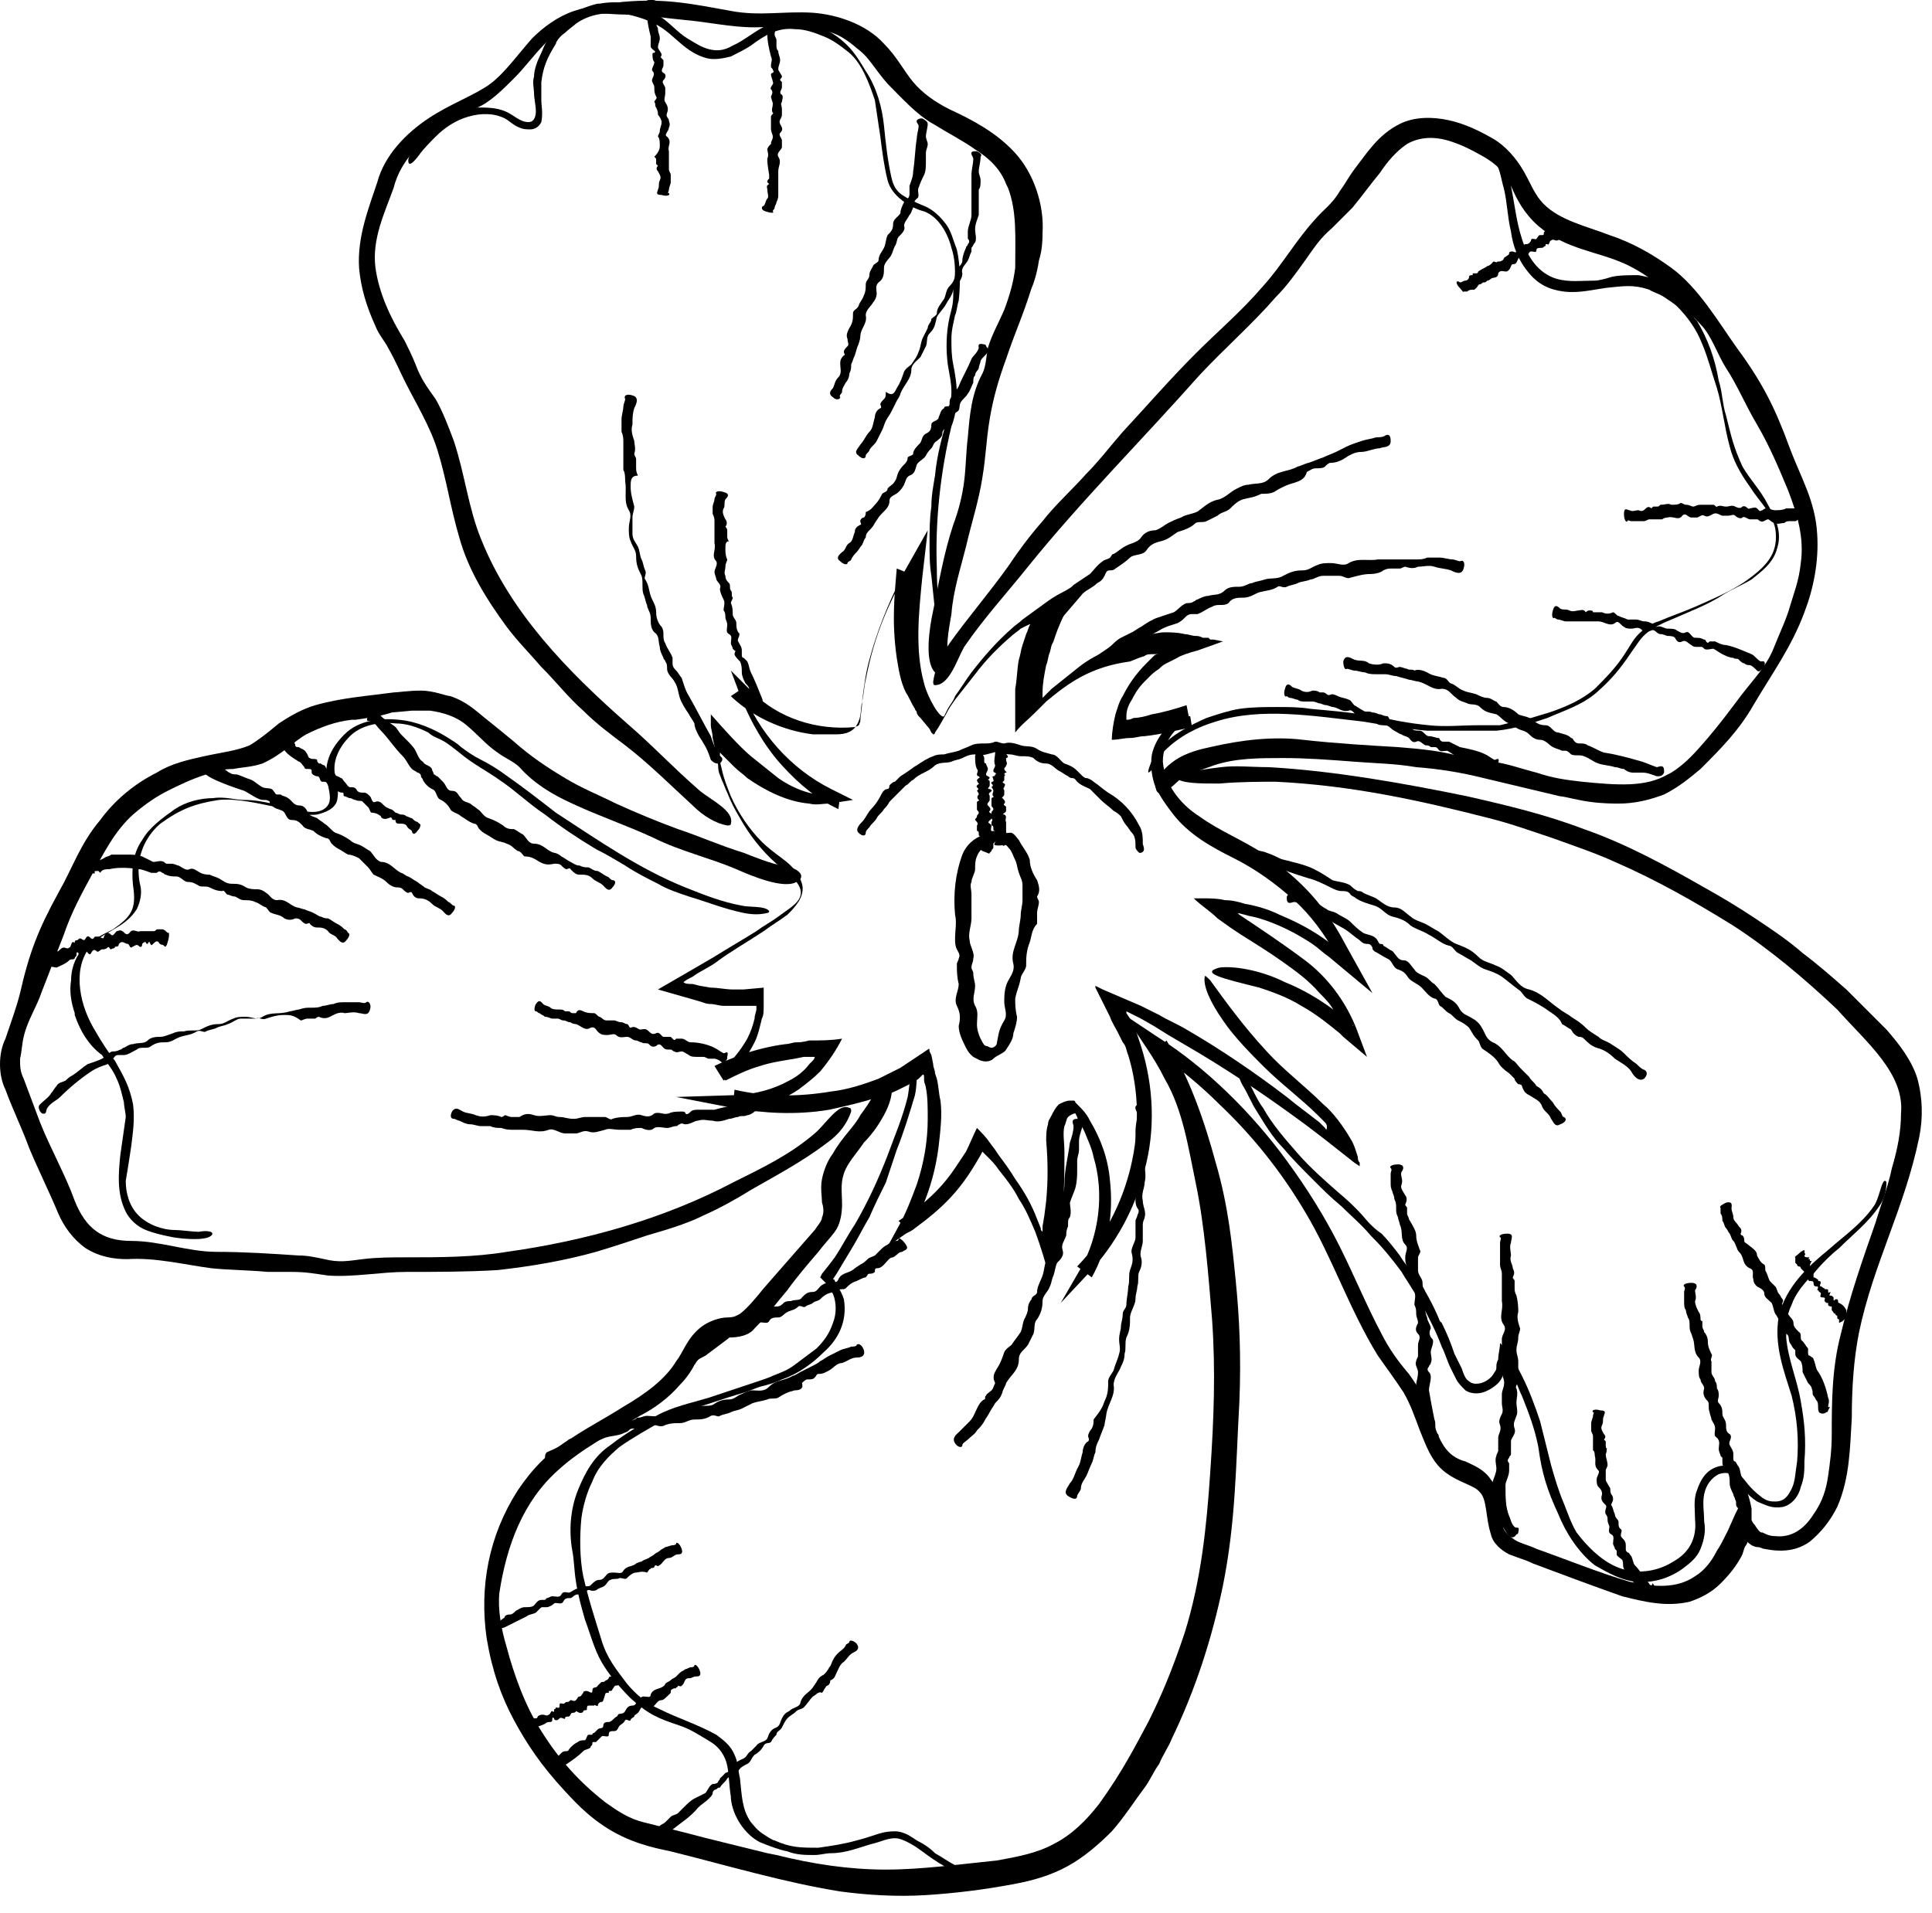<?xml version="1.0" encoding="UTF-8"?> <svg xmlns="http://www.w3.org/2000/svg" width="106" height="105" viewBox="0 0 106 105" fill="none"> <path d="M42.1 101.7L42.6 101.8C44.6 102.3 46.6 102.6 48.6 102.6C50.6 102.6 52.7 102.3 54.7 102.1C55.8 101.9 56.9 101.7 57.8 101.2C58.8 100.7 59.6 99.9 60.3 99C61.6 97.2 62.3 95.8 63 94.5C63.7 93.1 64.3 91.7 65 89.6C65.9 86.7 66.2 83.8 66.4 80.8C66.6 77.9 66.7 75.2 66.5 72.4C66.3 70 66.1 67.3 65.6 64.9C65.2 63 64.9 60.9 63.9 59.2C63.6 58.6 63.3 58.1 62.9 57.5L61.7 55.7L63.5 56.9C66.2 58.6 68.7 61.1 70.6 63.7C71.7 65.2 72.7 66.8 73.5 68.4C74.3 70 75 71.7 75.8 73.2C76.2 74 76.7 74.7 77.3 75.4C77.8 76.1 78.3 76.9 78.5 77.7C78.8 78.5 79 79.2 79.5 79.7C79.7 79.9 80 80.1 80.4 80.2C80.8 80.4 81.4 80.6 81.8 81.2C82.2 81.7 82.2 82.3 82.3 82.8C82.3 83.3 82.4 83.6 82.5 83.9C82.6 84.1 82.8 84.3 83.1 84.5C83.4 84.7 83.9 84.8 84.3 85C86 85.6 87.7 86.3 89.4 86.8C90.7 87.1 92 87.2 93 86.5C93.5 86.2 93.9 85.7 94.2 85.1C94.4 84.8 94.5 84.6 94.8 84L95.2 83.1L95.4 82.7L95.6 82.5C95.8 82.9 96 83.3 96.2 83.6C96.3 83.7 96.4 83.9 96.5 84C96.6 84.1 96.6 84.1 96.7 84.1C96.9 84.2 97.1 84.3 97.4 84.3C98.3 84.4 99 83.9 99.5 83.1C100 82.4 100.2 81.7 100.3 81C100.4 80.3 100.5 79.6 100.5 78.7C100.5 77 100.5 75.1 101 73.2C101.5 71.1 102.2 69.1 102.9 67.1C103.2 66.1 103.6 65.1 103.8 64.1C104.1 63.1 104.3 62.1 104.3 61.1C104.5 58.9 102.4 57.2 100.8 55.4C99 53.7 97.1 52.1 95.1 50.8C93 49.5 90.9 48.3 88.6 47.3C87.5 46.8 86.3 46.4 85.2 46C84 45.6 82.9 45.2 81.7 44.9C77.8 43.9 74.1 43.1 70 42.9C69.2 42.9 68 42.9 66.9 43C65.8 43 64.9 43 64.5 42.7C64.4 42.6 64.6 42.5 64.8 42.5C65.4 42.3 66.2 42.2 67 42.1C67.8 42 68.7 42.1 69.6 42.1C73.2 42.3 77.1 43 80.5 43.7C82.7 44.2 84.8 44.7 86.9 45.5C89.2 46.3 91.4 47.5 93.5 48.7C94.4 49.2 95.4 49.8 96.3 50.4C97.2 51 98.1 51.6 98.9 52.3C99.7 52.9 100.5 53.6 101.3 54.3C102 55 102.8 55.8 103.5 56.5C104.2 57.3 104.9 58.2 105.2 59.2C105.5 60.3 105.5 61.4 105.3 62.4C104.5 66.3 102.8 69.3 102 73.1C101.7 74.6 101.6 76.2 101.6 77.8C101.5 79.4 101.5 81.1 100.8 82.7C100.4 83.5 99.9 84.1 99.3 84.6C98.6 85.1 97.8 85.2 96.8 85C96.7 85 96.6 84.9 96.4 84.9C96.3 84.9 96.1 84.8 96.1 84.8C96 84.7 95.9 84.7 95.9 84.6C95.9 84.6 95.9 84.6 95.9 84.5V84.6L95.8 84.8C95.7 84.9 95.7 85 95.6 85.3C95.3 85.9 94.9 86.4 94.4 86.9C93.9 87.4 93.3 87.7 92.7 87.9C91.4 88.2 90.2 87.9 89 87.6C87.3 87 85.7 86.4 84.1 85.8C83.7 85.6 83.3 85.5 82.8 85.3C82.4 85.1 81.9 84.7 81.8 84.2C81.5 83.3 81.6 82.3 81.2 81.9C80.9 81.5 80.1 81.4 79.3 80.8C78.5 80.2 78.2 79.2 77.9 78.5C77.6 77.7 77.4 77.1 77 76.4C76.6 75.8 76.1 75.1 75.6 74.4C74 71.8 73.1 69 71.6 66.5C70.3 64.3 68.7 62.3 66.9 60.6C65.9 59.6 64.7 58.6 63.4 57.7L64 57.1C65.3 59.2 66.1 61.6 66.7 63.8C67.4 66.2 67.6 68.3 67.8 70.3C68 72.3 68.1 74.4 68 76.9C67.8 80.5 67.8 83.5 67.1 87C66.5 89.9 65.6 92.7 64.3 95.4C64.1 95.9 63.8 96.3 63.6 96.8C63.3 97.2 63.1 97.7 62.8 98.1C62.2 98.9 61.7 99.7 61 100.5C60.3 101.2 59.5 101.9 58.6 102.4C57.7 102.9 56.7 103.2 55.6 103.4C54 103.7 52.4 103.9 50.8 104C49.2 104.1 47.6 104 46.1 103.8C43 103.3 40 102.4 36.8 101.6C36.4 101.5 35 101.3 33.6 100.5C32.2 99.7 31.3 98.6 31 98.3C29.7 96.9 28.9 95.7 28.2 94.4C27.5 93.1 27 91.7 26.7 89.9C26.3 87.1 26.8 84.3 28.4 81.8C29.2 80.6 30.1 79.7 31.1 79.1C32.1 78.4 33.1 77.9 34.2 77.2C35.4 76.5 36.5 75.7 37.1 74.7C37.5 74.2 37.7 73.4 38.5 72.8C38.9 72.5 39.5 72.3 39.9 72.3C40.3 72.3 40.4 72.2 40.6 72.1C41 71.8 41.5 71.2 41.9 70.7L43.3 69.1L44.7 67.5C44.9 67.2 45.1 67 45.1 66.8C45.2 66.6 45.2 66.3 45.1 66C45.1 65.7 45 65.2 45.1 64.7C45.2 64.2 45.4 63.7 45.7 63.3C46.2 62.4 46.9 61.8 47.2 61.2C47.8 60.4 48.1 59.8 48.3 59.4C48.5 59 48.7 58.9 48.9 59.5C49 59.8 48.9 60.4 48.6 61C48.3 61.6 47.9 62.2 47.4 62.7C47 63.3 46.5 63.8 46.3 64.4C46.1 65 46.2 65.5 46.2 66.1C46.2 66.6 46.1 67.2 45.8 67.6C45.5 68 45.2 68.3 44.9 68.7C44.3 69.4 43.7 70.1 43.2 70.8C42.6 71.5 42.1 72.2 41.4 72.9C41.1 73.3 40.5 73.4 40 73.4C39.6 73.4 39.2 73.5 38.9 73.8C38.6 74.1 38.4 74.5 38.1 74.9C37.9 75.3 37.6 75.7 37.3 76C36.7 76.7 35.9 77.3 35.1 77.7C33.5 78.7 31.9 79.5 30.6 80.7C28.7 82.4 27.8 84.8 27.4 87.4C27.3 88.3 27.5 89.4 27.8 90.4C28.2 91.9 28.8 93.6 29.7 95C30.7 96.6 31.8 97.8 33.2 98.9C33.9 99.4 34.5 99.8 35.3 100C36.1 100.2 36.9 100.4 37.7 100.6C38.8 100.9 40.5 101.3 42.1 101.7Z" fill="black"></path> <path d="M19.5 39.5H19.3C18.4 39.6 17.6 39.9 16.8 40.3C16.1 40.7 15.5 41.4 14.4 41.9C13.8 42.1 13.3 42.1 12.8 42.2C12.3 42.2 11.8 42.3 11.3 42.5C10.4 42.8 9.8 43.1 9.2 43.4C8.6 43.7 8 44.1 7.3 44.7C6.3 45.6 5.7 46.8 5.1 47.9C4.5 49 3.9 50.1 3.5 51.3C3.1 52.3 2.7 53.4 2.3 54.4C2 55.3 1.5 56 1.3 56.9C1.2 57.3 1.2 57.7 1.1 58.1C1.1 58.5 1.1 58.8 1.3 59.2C1.6 60 1.9 60.8 2.2 61.6C2.8 63.1 3.6 64.5 4.1 65.9C4.7 67.4 5.6 68.1 7.2 68.1C8.8 68.1 10.3 68.7 11.9 68.7C13.4 68.7 14.9 68.8 16.4 68.9C16.9 68.9 17.3 69 17.8 69.1C18.6 69.3 19.1 69.2 19.9 69.1C20.7 69 21.5 69 22.3 69C24.1 69 26 69 27.8 68.7C32.1 68.1 36.4 66.9 40.2 64.9C41.8 64.1 43.3 63.4 44.7 62.2C45.3 61.7 46 60.5 46.6 60.8C46.7 60.8 46.7 60.9 46.7 61C46.5 61.6 46.1 62.2 45.4 62.7C44.1 63.7 42.6 64.5 41.2 65.3C40.4 65.8 39.5 66.3 38.6 66.7C37.6 67.2 36.5 67.5 35.5 67.8C34.6 68.1 33.7 68.4 32.7 68.7C30.9 69.2 29.1 69.5 27.3 69.7C25.6 69.8 24 69.8 22.3 69.8C20.9 69.8 19.4 70.1 18 70C17.3 69.9 16.8 69.8 16 69.8C15.6 69.8 15.1 69.8 14.7 69.8C13.6 69.7 12.6 69.7 11.6 69.6C10.1 69.4 8.5 69 7 69.1C6.3 69.1 5.5 69 4.7 68.5C4 68 3.5 67.3 3.2 66.6C2.7 65.4 2.1 64.2 1.6 63C1.2 61.9 0.7 60.9 0.3 59.8C0.1 59.4 0 58.9 0 58.4C0 57.9 0.1 57.4 0.3 57C0.6 56.1 0.9 55.3 1.1 54.5C1.6 52.3 2.1 51 3.2 49C4 47.6 4.4 46.3 5.5 45C6.3 43.9 7.4 43 8.6 42.4C9.4 41.9 10.3 41.7 11.2 41.5C12.1 41.3 13 41.2 13.7 40.9C14.2 40.6 14.7 40.2 15.3 39.7C15.9 39.3 16.6 38.9 17.3 38.7C18.7 38.3 20.1 38.2 21.6 38C21.8 38 22.4 37.9 23.1 37.9C23.8 37.9 24.5 38.2 24.7 38.2C25.6 38.5 26.1 39 26.6 39.4C27.1 39.8 27.6 40.2 28.2 40.7C29.1 41.5 30 42.1 31 42.7C32 43.3 32.8 43.6 33.8 44.1C34.9 44.6 36.1 45.1 37.2 45.5C38.4 45.9 39.5 46.4 40.8 46.8C41.3 47 42.3 47.4 42.9 47.5C43.8 47.6 44.3 48.1 43.7 48.4C43 48.8 41.3 48.1 40.4 47.7C39 47.1 37.3 46.7 35.9 46C34.4 45.3 32.9 44.8 31.4 44.1C30.3 43.6 29.3 43 28.5 42.1C28.2 41.8 27.7 41.6 27.3 41.3C26.7 40.9 26.2 40.3 25.6 39.8C25 39.3 24.3 39.1 23.6 39C23.3 39 22.9 39 22.6 39L21.5 39.1C20.9 39.3 20.2 39.4 19.5 39.5Z" fill="black"></path> <path d="M55.3 10.3L55.2 10.1C54.9 9.3 54.3 8.7 53.5 8.2C52.8 7.7 52 7.3 51.2 6.8C50.3 6.3 49.5 5.4 48.7 4.6C48 3.8 47.7 3.2 47.2 2.8C46.7 2.4 46.2 1.9 45.3 1.7C44 1.3 42.7 1.5 41.4 1.5C40.1 1.5 38.8 1.2 37.6 1.1C36.5 1 35.3 0.8 34.3 0.8C33.5 0.8 32.5 0.6 31.8 1C31.1 1.3 30.4 1.8 29.9 2.4C29.3 3 28.8 3.7 28.2 4.3C27.6 4.9 26.9 5.6 26.2 5.9C25.4 6.3 24.8 6.6 24.2 7C23.5 7.4 23 7.9 22.6 8.4C22.2 8.9 21.8 9.5 21.6 10.3C21.1 11.7 20.4 13.1 20.6 14.7C20.8 16.1 21.4 17.4 22.2 18.7C22.4 19.1 22.6 19.5 22.8 20C23.1 20.8 23.4 21.2 23.9 21.9C24.3 22.6 24.6 23.4 24.9 24.2C25.5 26 25.7 27.9 26.4 29.6C28 33.6 31.1 36.8 34.4 39.7C35.8 40.9 36.9 42.1 38.4 43.4C39 43.9 40.3 44.5 40.1 45.2C40.1 45.3 40 45.3 39.9 45.3C39.3 45.2 38.6 44.8 38 44.2C36.8 43.1 35.6 41.9 34.3 40.9C33.5 40.3 32.7 39.7 32 39C31.2 38.3 30.5 37.4 29.7 36.6C29.1 35.9 28.4 35.2 27.8 34.4C26.7 32.9 25.7 31.3 25.2 29.5C24.7 27.8 24.5 26.3 24 24.7C23.6 23.4 22.8 22.1 22.2 20.9C21.9 20.3 21.7 19.8 21.3 19.1C21.1 18.7 20.8 18.4 20.6 17.9C20.1 16.8 19.8 15.8 19.7 14.7C19.6 13 20.2 11.5 20.7 10C21.1 8.5 22.3 7.3 23.5 6.5C24.1 6.1 24.7 5.8 25.3 5.5C25.9 5.2 26.5 4.9 26.9 4.6C27.7 4 28.4 3 29.2 2.1C29.8 1.5 30.6 0.9 31.5 0.6C32.4 0.3 33.3 0.2 34.2 0.1C36.5 -0.1 37.9 0.2 40.1 0.6C41.7 0.9 43 0.6 44.6 0.7C45.9 0.8 47.5 1.3 48.5 2.4C49.2 3.1 49.6 3.9 50.1 4.5C50.6 5.1 51.3 5.6 52.1 6C53.4 6.6 54.7 7.3 55.7 8.4C56.7 9.5 57.3 11.2 57.2 12.8C57.2 13 57.2 13.7 57 14.3C56.9 15 56.7 15.6 56.6 15.8C56.1 17.4 55.7 18.2 55.2 19.7C54.8 20.8 54.5 21.8 54.3 23C54.1 24.2 54.1 25 53.9 26.2C53.7 27.5 53.3 28.7 53 30C52.7 31.2 52.3 32.4 52.2 33.7C52.1 34.3 51.9 35.3 52 35.9C52.1 36.8 51.8 37.4 51.3 36.9C50.7 36.3 51 34.4 51.2 33.5C51.5 32 51.8 30.3 52.3 28.8C52.6 28 52.8 27.2 52.9 26.4C53 25.6 53 24.8 53.1 24C53.2 22.8 53.3 21.6 53.9 20.5C54.1 20.1 54.1 19.6 54.2 19.1C54.4 18.4 54.8 17.7 55.1 17C55.4 16.2 55.6 15.5 55.7 14.7C55.7 13 55.8 11.6 55.3 10.3Z" fill="black"></path> <path d="M91.5 42.5L91.7 42.4C92.5 41.9 93.1 41.2 93.7 40.5C94.3 39.8 94.9 39 95.5 38.2C96.1 37.4 96.9 36.6 97.3 35.6C97.7 34.6 98 34 98.2 33.3C98.4 32.6 98.7 31.9 98.8 30.9C99 29.5 98.6 28.2 98.1 26.9C97.6 25.7 97.1 24.5 96.4 23.3C95.8 22.3 95.3 21.1 94.7 20.2C94.2 19.4 93.9 18.4 93.3 17.8C92.1 16.5 90.7 15.2 89.2 14.5C87.7 13.8 85.9 13.7 84.4 12.4C83.6 11.7 83.2 10.9 82.9 10.2C82.6 9.5 82.1 9 81.4 8.6C80.7 8.2 80.1 7.9 79.4 7.7C78.7 7.5 77.9 7.5 77.2 7.9C76.6 8.3 76.1 8.9 75.7 9.5C75.2 10.1 74.7 10.8 74.2 11.4C73.8 11.8 73.5 12.1 73.1 12.5C72.4 13.1 72.1 13.6 71.6 14.3C71.1 15 70.6 15.7 70 16.3C68.7 17.8 67.2 19.1 65.8 20.6C62.7 24.1 59.3 27.5 56.4 31.1C55.2 32.6 54 33.9 52.9 35.5C52.5 36.2 52.1 37.6 51.3 37.6C51.2 37.6 51.2 37.5 51.2 37.4C51.3 36.7 51.6 36 52.1 35.3C53.1 33.9 54.3 32.5 55.3 31.1C55.9 30.2 56.5 29.4 57.2 28.6C57.9 27.7 58.8 26.9 59.6 26C60.3 25.3 60.9 24.5 61.6 23.7C62.9 22.3 64.2 20.8 65.6 19.4C66.9 18.1 68.1 17.1 69.3 15.7C70.3 14.6 71.1 13.2 72.1 12.1C72.6 11.5 73.1 11.2 73.5 10.5C73.8 10.1 74 9.7 74.3 9.3C75 8.4 75.6 7.4 76.8 6.8C77.6 6.4 78.6 6.4 79.5 6.6C80.4 6.8 81.2 7.2 81.9 7.6C82.6 8 83.2 8.7 83.6 9.4C84 10.1 84.2 10.7 84.7 11.2C85.6 12.1 87 12.4 88.3 12.9C89.5 13.3 90.6 13.9 91.7 14.7C93.2 15.8 94.3 17.7 95.3 19.1C96.7 21 97.4 22.4 98.2 24.6C98.8 26.2 99.6 27.5 99.7 29.3C99.8 30.8 99.5 32.3 99 33.6C98.3 35.5 97.2 37 96.2 38.7C95.4 40.1 94.4 41.1 93.3 42.2C92.7 42.7 92.1 43.2 91.3 43.6C90.5 43.9 89.7 44.1 88.8 44.1C88.6 44.1 87.9 44.1 87.2 44C86.5 43.9 85.8 43.7 85.6 43.7C83.9 43.3 83.1 43.1 81.4 42.7C80.2 42.4 79 42.2 77.7 42.1C76.5 41.9 75.6 41.9 74.3 41.8C73 41.7 71.7 41.6 70.4 41.6C69.1 41.6 67.8 41.6 66.6 42C66.1 42.2 65 42.5 64.6 42.9C64.3 43.2 64 43.4 63.8 43.5C63.6 43.6 63.4 43.5 63.4 43.1C63.4 42.7 63.9 42.1 64.5 41.7C65.1 41.3 65.9 41.1 66.4 41C68.1 40.6 69.9 40.4 71.5 40.6C73.3 40.8 75 40.9 76.7 41C77.9 41.1 79.2 41.2 80.4 41.6C80.8 41.7 81.4 41.7 81.9 41.8C82.7 41.9 83.5 42.2 84.3 42.4C85.2 42.7 85.9 42.8 86.8 42.9C88.8 43.1 90.3 43.2 91.5 42.5Z" fill="black"></path> <path d="M57.4 38.5L57.1 38.8L56.8 39.1C56.4 39.5 56 39.8 55.7 40.2C55.7 39.4 55.7 38.6 55.7 37.8C55.8 37.3 55.8 36.7 55.9 36.2C56 35.9 56 35.7 56.1 35.4L56.3 34.8C56.4 34.6 56.4 34.5 56.5 34.3C56.6 34.2 56.4 34.3 56.4 34.3L56.2 34.4L56 34.5C55.9 34.6 55.6 34.8 55.5 34.9C54.8 35.5 54.1 36.2 53.5 37C53.1 37.5 52.8 37.9 52.4 38.4C52.2 38.7 52.1 38.8 51.9 39.2L51.5 39.9L51.3 40.2C51.3 40.2 51.3 40.3 51.2 40.3L51.1 40.2L51 40L50.5 39.4C50.4 39.3 50.3 39.2 50.3 39.1C50.3 39 50.2 39 50.2 38.9C50 38.6 49.9 38.3 49.7 38C49.4 37.4 49.3 36.7 49.2 36.1C48.9 34 49.1 32.5 49.2 31.2L49.7 31.4C48.8 33.1 48 34.7 47.5 37.3C47.4 37.7 47.4 38.1 47.3 38.5C47.2 38.9 47.3 39.3 47 39.8C46.7 40.3 46.1 40.3 45.8 40.3C45.4 40.3 45 40.3 44.6 40.3C43 40.1 41.4 39.4 40.2 38.3L40.1 38.2L40.7 37.8C41.6 40.2 43.4 42.2 45.6 43.3L46.8 43.9L45.5 44.1C45.1 44.1 44.8 44.2 44.4 44.1C43.2 44 42 43.4 41 42.7C40.8 42.5 40.5 42.3 40.3 42.1L40 41.8L39.8 41.6C39.6 41.4 39.6 41.4 39.5 41.3C39.5 41.2 39.5 41.3 39.5 41.4V41.5V41.7V41.8L39.6 42.2C39.7 42.7 39.9 43.2 40.1 43.7C40.5 44.6 41.1 45.5 41.8 46.2C42.1 46.5 42.5 46.8 42.9 47.1C43.3 47.4 43.8 47.8 44 48.5C44.1 48.8 44 49.2 43.8 49.5C43.6 49.8 43.4 50 43.2 50.2C42.8 50.5 42.3 50.8 41.9 51.1C41 51.7 40.1 52.2 39.3 52.8C38.9 53.1 38.4 53.3 38 53.6C37.8 53.7 37.6 53.8 37.5 53.9C37.6 54 37.8 54 38 54L38.4 54.1L39 54.2C39.4 54.2 39.8 54.3 40.2 54.3H40.8L41.9 54.2C41.9 54.5 41.9 54.9 41.9 55.2C41.9 55.5 41.9 55.7 41.8 55.9C41.7 56.3 41.6 56.8 41.4 57.2C41 58 40.4 58.8 39.7 59.3L39.2 58.5C39.6 58.3 40.1 58.1 40.6 57.9C41.5 57.6 42.3 57.4 43.1 57.3C43.3 57.3 43.5 57.2 43.7 57.2C43.9 57.2 44 57.2 44.4 57.1C45 57.1 45.6 57.1 46.2 57C45.9 57.6 45.5 58.2 45 58.8C44.6 59.2 44.2 59.5 43.8 59.8C42.9 60.4 41.8 60.8 40.6 60.8H40.2L40.3 59.8C42 60.2 43.8 60.2 45.6 59.9C46.5 59.8 47.4 59.5 48.2 59.2C48.6 59 49 58.8 49.4 58.6L50 58.2L50.9 57.6C51 57.5 51 57.6 51 57.7L51.1 57.9L51.2 58.4C51.2 58.6 51.3 58.7 51.3 58.9L51.4 59.2C51.5 59.6 51.5 60 51.6 60.4C51.7 61.2 51.6 62 51.5 62.9C51.3 64.5 50.8 66.1 49.9 67.6L49.3 67C49.6 66.8 49.9 66.6 50.2 66.4C51.1 65.7 51.8 65 52.4 64.1C52.6 63.8 52.8 63.5 53 63.2C53.2 62.8 53.4 62.3 53.6 61.9C53.8 62.1 54.1 62.4 54.3 62.7L54.6 63.1L54.8 63.4C55.1 63.8 55.4 64.2 55.7 64.7C56.2 65.4 56.6 66.1 56.9 66.9L57.1 67.4C57.1 67.5 57.1 67.5 57.2 67.6V67.3L57.3 66.7L57.4 65.9C57.5 64.8 57.5 63.8 57.4 62.6C57.4 62.3 57.4 62 57.5 61.7C57.5 61.5 57.6 61.4 57.7 61.2C57.8 61 57.9 60.8 58.1 60.6C58.3 60.5 58.5 60.4 58.7 60.4H58.9C59 60.4 59 60.5 59 60.5L59.2 60.7C59.6 61.1 59.7 61.3 59.8 61.5C60.4 62.5 60.8 63.6 60.9 64.8C61.1 66.6 60.8 68.5 59.9 70.1L59.1 69.5C62 66.5 63.1 61.8 61.9 57.9C61.8 57.7 61.8 57.4 61.6 57.2L61.3 56.6C61.2 56.4 61 56.1 60.9 55.8L60.2 54.4L60.1 54.2V54.1L60.5 54.3L61.2 54.6L62.6 55.2L63.2 55.5L63.4 55.6L63.6 55.7C64.1 56 64.6 56.2 65.1 56.5C67 57.6 68.9 58.9 70.6 60.2C71.2 60.7 71.9 61.2 72.4 61.6C72.5 61.7 72.6 61.8 72.6 61.8L72.7 61.9C72.8 62.1 72.8 61.9 72.8 61.8C72.8 61.8 72.8 61.7 72.7 61.6L72.6 61.5C72.5 61.4 72.4 61.3 72.3 61.2C71.4 60.3 70.3 59.5 69.3 58.5C68.7 57.9 67.7 56.9 67.1 56C66.4 55 66 54.1 66.1 53.6C66.1 53.5 66.2 53.6 66.4 53.8C67.2 54.9 68.2 56.3 69.5 57.7C70.4 58.7 71.6 59.6 72.6 60.6C73.1 61 73.7 61.8 74.1 62.5C74.3 62.8 74.4 63.2 74.5 63.5C74.5 63.6 74.5 63.7 74.6 63.8V63.9V64L74.3 63.8C73.3 63 72.4 62.3 71.6 61.7C69.7 60.3 67.8 59 65.8 57.8L64.1 56.8L63.3 56.3L62.6 55.9L62 55.6L61.8 55.5V55.6L62 55.9C62.1 56.1 62.2 56.3 62.3 56.5C62.4 56.8 62.5 57.1 62.6 57.4C63.3 59.6 63.4 62 62.8 64.2C62.3 66.3 61.2 68.3 59.7 69.9L58.2 71.5L59.3 69.6C60.3 67.8 60.6 65.5 60 63.5C59.9 63 59.7 62.6 59.5 62.1C59.4 61.9 59.3 61.7 59.2 61.5C59.1 61.4 59.1 61.3 59.1 61.3L59 61.1C58.9 61.1 58.7 61.2 58.6 61.3C58.5 61.4 58.5 61.6 58.4 61.8C58.3 62.2 58.4 62.7 58.4 63.2C58.4 65.2 58.4 66.9 57.8 69.5L57.7 70.1V70.2H57.6C57.4 69.4 57.1 68.4 56.8 67.6C56.5 66.9 56.3 66.4 55.9 65.8C55.6 65.2 55.2 64.7 54.8 64.2C54.6 63.9 54.4 63.7 54.2 63.5C54.1 63.4 54 63.3 53.9 63.2C53.8 63.4 53.8 63.4 53.5 63.9C52.6 65.4 51.7 66.3 50.2 67.4C50.1 67.5 49.9 67.6 49.7 67.7L48.7 68.4L49.3 67.3C49.7 66.6 50 65.8 50.3 65C50.7 63.8 50.9 62.6 50.9 61.4C50.9 60.8 50.9 60.2 50.8 59.7C50.8 59.6 50.7 59.4 50.7 59.3V59.1C50.7 59.1 50.7 58.9 50.6 59L50.5 59.1L50.4 59.2L50.1 59.4C49.9 59.5 49.7 59.6 49.5 59.7C49.1 59.9 48.7 60.1 48.2 60.2C47.3 60.5 46.4 60.7 45.5 60.9C43.7 61.2 41.9 61.1 40.2 60.8L37.1 60.2L40.3 60.1C40.4 60.1 40.5 60.1 40.6 60.1C41.5 60 42.4 59.8 43.3 59.3C43.7 59.1 44.1 58.8 44.4 58.4L44.5 58.3L44.6 58.2C44.6 58.2 44.7 58.1 44.7 58C44.6 58 44.5 58 44.4 58H44.3H44.1L43.6 58.1C43 58.2 42.3 58.3 41.7 58.5C41 58.7 40.4 59 39.8 59.3L39.5 58.8C40.1 58.3 40.6 57.7 41 57C41.2 56.6 41.3 56.3 41.4 55.9C41.4 55.7 41.5 55.5 41.5 55.4C41.5 55.3 41.5 55.2 41.5 55.2H41.3H40.8C40.4 55.2 40.1 55.2 39.7 55.2C39.5 55.2 39.2 55.1 39 55.1C38.7 55.1 38.6 55 38.2 54.9C37.5 54.7 36.8 54.5 36.1 54.3L38 53.2L39.2 52.5C40 52 40.7 51.6 41.5 51.1C41.9 50.8 42.3 50.6 42.7 50.3C43.1 50 43.6 49.7 43.8 49.4C44 49.1 44 48.8 43.7 48.4C43.4 48 43 47.7 42.6 47.4C41.8 46.7 41.1 45.8 40.6 44.9C40.3 44.4 40.1 44 39.9 43.5C39.8 43.3 39.7 43 39.6 42.8C39.5 42.5 39.4 42.4 39.4 42C39.3 41.5 39.2 40.9 39.1 40.5C39.1 40.2 39 40 39 39.8C39 39.7 39 39.5 39 39.4C39 39.2 39 39.3 39 39.2C39.7 40 40.6 41 41.2 41.5C41.7 41.9 42.2 42.3 42.7 42.7C43.7 43.4 44.9 43.8 46.1 43.6L46 44.4C44.9 43.9 43.9 43.1 42.9 42C41.9 40.9 41.2 39.6 40.7 38.4L40.1 36.8L41.3 38C42.7 39.4 44.8 40.1 46.9 39.9C47.2 39.8 47.1 39.8 47.2 39.6C47.2 39.3 47.3 38.9 47.3 38.5C47.4 37.7 47.5 36.9 47.7 36.2C48.1 34.7 48.7 33.2 49.4 31.8C49.5 31.7 49.5 31.6 49.6 31.4L50.9 29.1L50.6 31.7C50.4 33.7 50.2 35.7 50.7 37.5C50.9 38.3 51.6 39.5 51.8 39.3L52 38.9C52.1 38.7 52.3 38.5 52.4 38.2C52.7 37.8 53 37.3 53.3 36.9C54 36 54.7 35.2 55.5 34.5C55.7 34.3 55.9 34.2 56.1 34C56.5 33.7 56.8 33.5 57.2 33.2C57.6 32.9 57.9 32.7 58.3 32.5C58.7 32.3 59.1 32 59.3 31.9C58.8 32.9 58.2 34 57.9 34.9L57.8 35.2L57.7 35.4L57.6 35.8C57.5 36 57.5 36.3 57.4 36.5C57.3 37 57.2 37.5 57.2 38C57.2 38.1 57.2 38.2 57.2 38.3L57.7 37.8C58.2 37.4 58.7 37 59.2 36.6C59.7 36.2 60.3 35.9 60.9 35.6C61.2 35.5 61.5 35.3 61.8 35.2C62 35.1 62.1 35.1 62.3 35L62.7 34.9C62.8 34.9 63 34.8 63.1 34.8C63.3 34.8 63.6 34.7 63.9 34.7C64.2 34.7 64.6 34.7 65 34.8C65.2 34.8 65.4 34.9 65.6 34.9C65.7 34.9 65.8 34.9 66 35C66.1 35 66.3 35 66.3 35C66.3 35 66.3 35 66.4 35.1H66.5H66.6L67.1 35.2L65.7 35.7C65.3 35.8 64.7 36 64.6 36.1L64 36.4C63.8 36.5 63.7 36.6 63.6 36.7C63.3 36.9 63.2 37 63.1 37.1C63 37.2 62.9 37.3 62.8 37.4C62.4 37.8 62.2 38.2 62.1 38.4C61.9 38.7 61.8 39 61.8 39.3C61.8 39.4 61.8 39.4 61.8 39.5C61.9 39.5 62 39.5 62.2 39.4C62.5 39.4 62.9 39.3 63.2 39.2C63.8 39.1 64.5 38.9 65.1 38.7L65.3 39.7C64.9 39.8 64.6 39.9 64.3 40.3C64 40.7 63.8 41.2 63.8 41.8C63.9 43 64.7 44.1 65.8 44.8C66.9 45.6 68.2 46.1 69.4 46.9C71.4 48.3 72.7 49.7 73.8 51.8L75.3 54.5L72.9 52.5C72.6 52.3 72.3 52 72 51.8C71.1 51.2 70.1 50.7 69.1 50.4C68.8 50.3 68.6 50.3 68.3 50.2L67.9 50.1L68 50.2C69.2 51 70.4 51.8 71.6 52.7C72.8 53.6 73.8 54.9 74.4 56.4L75 58L73.7 56.9L73.5 56.7C73 56.3 72.3 55.7 71.4 55.2C70.6 54.7 69.7 54.4 69.1 54.2C67.1 53.7 65.8 53.4 66.9 53.1C67.6 53 69.1 53.2 70.5 53.9C72 54.5 73.4 55.5 74.2 56.3C74.6 56 73.6 56.7 73.7 56.6V56.5L73.6 56.4L73.5 56.1L73.2 55.5C73 55.1 72.7 54.8 72.4 54.5C71.8 53.8 71.1 53.3 70.4 52.8C69.7 52.3 68.9 51.8 68.1 51.3L67.5 50.9L66.8 50.4C66.4 50 65.9 49.7 65.5 49.3C65.6 49.3 65.8 49.3 66 49.3C66.4 49.3 66.8 49.3 67.2 49.4C67.6 49.4 68 49.5 68.3 49.6C68.9 49.7 69.6 49.9 70.2 50.2C71.4 50.7 72.5 51.3 73.5 52.2L73.3 52.4C72.7 51.3 71.9 50.2 71 49.4C70 48.5 68.9 47.7 67.7 47.1C66.5 46.5 65.2 45.8 64.3 44.6C64 44.2 63.7 43.8 63.4 43.2C63.2 42.7 63.1 42 63.2 41.4C63.4 40.5 64.2 39.4 65.3 39.3L65.4 39.9C64.5 40.1 63.7 40.3 62.8 40.4C62.5 40.4 62.3 40.5 62 40.5C61.7 40.5 61.3 40.6 61 40.6C61 40.2 61.1 39.6 61.2 39.2C61.3 38.9 61.4 38.5 61.6 38.2C61.9 37.6 62.3 37 62.9 36.4C63.1 36.2 63.2 36.1 63.3 36C63.4 35.9 63.5 35.9 63.6 35.9C63.4 35.9 63.3 35.9 63.2 35.9C63.1 35.9 62.9 35.9 62.8 36L62.5 36.1L62 36.3C59.8 36.6 58.6 37.5 57.4 38.5Z" fill="black"></path> <path d="M50.3 42C50.6 41.8 50.9 41.6 51.2 41.5C51.4 41.4 51.6 41.4 51.8 41.4C52.1 41.3 52.3 41.3 52.6 41.2C52.8 41.1 53.1 41 53.3 40.9C53.5 40.8 53.8 40.8 54 40.8C54.2 40.8 54.4 40.8 54.6 40.7C54.8 40.7 54.9 40.8 55.1 40.8C55.4 40.7 55.7 40.8 56 40.9C56.3 41 56.6 40.9 56.9 41.1C57.2 41.3 57.4 41.3 57.7 41.4C58 41.4 58.2 41.8 58.4 41.9C58.7 42 58.9 42.1 59.1 42.3C59.2 42.4 59.2 42.4 59.3 42.5C59.4 42.6 59.5 42.7 59.6 42.7C59.7 42.7 59.9 42.8 60 42.9C60.3 43.1 60.5 43.3 60.8 43.5C61.5 43.9 62.1 44.5 62.5 45.3C62.7 45.6 62.7 46 62.7 46.3C62.7 46.4 62.9 46.7 62.6 46.8H62.5C62.4 46.7 62.3 46.6 62.3 46.5C62.3 46.2 62.3 45.9 62.1 45.7C62 45.6 61.9 45.4 61.8 45.3C61.7 45.2 61.6 45 61.5 44.8C61.4 44.7 61.3 44.6 61.1 44.5C60.9 44.3 60.6 44.1 60.4 43.9C60.2 43.7 60 43.5 59.8 43.3C59.6 43.2 59.3 43.1 59.1 42.9C59 42.8 59 42.7 58.8 42.7C58.7 42.7 58.6 42.6 58.6 42.6C58.4 42.5 58.3 42.4 58.1 42.3C57.9 42.2 57.7 41.9 57.4 41.9C57.1 41.9 56.9 41.8 56.7 41.6C56.5 41.5 56.3 41.5 56 41.5C55.8 41.5 55.6 41.4 55.4 41.4C55.1 41.4 54.8 41.2 54.5 41.3C54.1 41.4 53.9 41.5 53.5 41.4C53.2 41.4 53 41.5 52.8 41.6C52.6 41.7 52.4 41.7 52.2 41.8C51.9 41.9 51.6 41.8 51.3 42C50.9 42.4 50.5 42.4 50.1 42.8C50 42.8 49.8 43.1 49.7 43.1C49.5 43.3 49.4 43.4 49.2 43.6C49.1 43.7 48.9 43.9 48.8 44C48.7 44.2 48.6 44.3 48.5 44.4C48.4 44.6 48.2 44.7 48.1 44.9C48 45.1 47.8 45.2 47.7 45.4C47.6 45.5 47.5 45.6 47.5 45.7C47.5 45.9 47.3 45.9 47.1 45.7C46.9 45.5 47.2 45.2 47.3 45.1C47.5 44.9 47.6 44.6 47.8 44.4C48 44.2 48.2 43.9 48.3 43.7C48.4 43.5 48.5 43.3 48.7 43.3C48.8 43.3 48.8 43.1 48.8 43.1C48.9 43 49 42.9 49.1 42.9C49.2 42.8 49.3 42.7 49.4 42.6C49.9 42.3 50.1 42.1 50.3 42Z" fill="black"></path> <path d="M53.6 45.3C53.7 45.2 53.6 45.1 53.5 45C53.5 44.9 53.6 44.9 53.6 44.8C53.6 44.7 53.7 44.7 53.7 44.6C53.7 44.5 53.6 44.5 53.6 44.4C53.6 44.3 53.6 44.3 53.6 44.2C53.6 44.1 53.6 44.1 53.6 44C53.6 44 53.8 43.9 53.7 43.9C53.6 43.8 53.6 43.7 53.7 43.6C53.7 43.5 53.6 43.4 53.6 43.4C53.7 43.3 53.7 43.3 53.6 43.2C53.5 43.1 53.8 43 53.7 43C53.6 42.9 53.6 42.8 53.6 42.8C53.6 42.8 53.6 42.8 53.7 42.7C53.8 42.7 53.7 42.6 53.7 42.6C53.6 42.6 53.6 42.5 53.6 42.5C53.6 42.4 53.7 42.3 53.6 42.2C53.5 42 53.5 41.7 53.5 41.5C53.5 41.4 53.6 41.3 53.6 41.2C53.6 41.2 53.3 41.1 53.7 41.1H53.8C54 41.1 54.1 41.2 54 41.2C54 41.3 53.9 41.4 53.9 41.4C53.9 41.4 54 41.5 54 41.6C54 41.7 54 41.7 54 41.8C54 41.8 54 41.9 54.1 41.9C54.1 42 54.2 42.1 54.2 42.2C54.2 42.3 54.1 42.4 54.1 42.5C54.1 42.6 54.3 42.6 54.3 42.7L54.2 42.8C54.2 42.8 54.3 42.8 54.3 42.9C54.3 43 54.3 43 54.3 43.1C54.3 43.2 54.1 43.3 54.3 43.3C54.5 43.4 54.4 43.4 54.3 43.5C54.2 43.6 54.3 43.6 54.3 43.7C54.3 43.8 54.3 43.8 54.3 43.9C54.3 44 54.1 44.1 54.2 44.2C54.3 44.3 54.4 44.4 54.3 44.5C54.2 44.6 54.4 44.6 54.4 44.7C54.4 44.8 54.4 44.8 54.4 44.9C54.4 45 54.1 45.1 54.3 45.2C54.5 45.3 54.3 45.5 54.4 45.6V45.7C54.4 45.8 54.4 45.8 54.4 45.9C54.4 46 54.4 46 54.4 46.1C54.4 46.2 54.4 46.2 54.5 46.3C54.5 46.4 54.5 46.5 54.5 46.5C54.5 46.6 54.4 46.6 54.4 46.7L54.3 46.8C54.3 46.9 54.2 46.8 53.9 46.7C53.6 46.5 53.7 46.5 53.8 46.5C53.9 46.5 53.8 46.4 53.9 46.3C54 46.2 53.9 46.1 53.8 46.1C53.7 46 53.7 46 53.8 45.9C53.8 45.9 53.7 45.9 53.7 45.8V45.7C53.7 45.7 53.7 45.6 53.6 45.6C53.6 45.4 53.6 45.4 53.6 45.3Z" fill="black"></path> <path d="M54.4 45.1C54.5 45 54.4 44.9 54.3 44.8C54.3 44.7 54.4 44.7 54.4 44.6C54.4 44.5 54.5 44.5 54.5 44.4C54.5 44.3 54.4 44.3 54.4 44.2C54.4 44.1 54.4 44.1 54.4 44C54.4 43.9 54.4 43.9 54.4 43.8C54.4 43.8 54.6 43.7 54.5 43.7C54.4 43.6 54.5 43.5 54.5 43.4C54.5 43.3 54.4 43.2 54.4 43.2C54.5 43.1 54.5 43.1 54.4 43C54.3 42.9 54.6 42.9 54.5 42.8C54.5 42.7 54.4 42.6 54.5 42.6C54.5 42.6 54.6 42.6 54.6 42.5C54.7 42.5 54.6 42.4 54.6 42.4C54.5 42.4 54.5 42.3 54.5 42.3C54.5 42.2 54.6 42.1 54.6 42C54.5 41.8 54.6 41.5 54.6 41.3C54.6 41.2 54.8 41.2 54.8 41.1C54.8 41.1 54.6 40.9 55 41H55.1C55.3 41.1 55.3 41.1 55.3 41.1C55.2 41.2 55.1 41.2 55.2 41.3C55.2 41.3 55.2 41.4 55.3 41.5C55.3 41.6 55.2 41.6 55.2 41.6V41.7C55.2 41.8 55.3 41.9 55.2 42C55.2 42.1 55.1 42.1 55.1 42.2C55.1 42.3 55.3 42.4 55.2 42.4C55.2 42.4 55.1 42.4 55.1 42.5C55.1 42.5 55.2 42.5 55.1 42.6C55.1 42.7 55.1 42.7 55.1 42.8C55.1 42.9 54.9 42.9 55.1 43C55.2 43.1 55.1 43.1 55.1 43.2C55 43.3 55.1 43.3 55.1 43.4C55.1 43.5 55.1 43.5 55.1 43.6C55.1 43.7 54.9 43.8 55 43.8C55.1 43.9 55.2 44 55.1 44.1C55 44.2 55.2 44.2 55.2 44.3C55.2 44.4 55.2 44.4 55.2 44.5C55.2 44.6 54.9 44.7 55.1 44.7C55.3 44.8 55.1 45 55.2 45.1V45.2C55.2 45.3 55.2 45.3 55.2 45.4C55.2 45.5 55.2 45.5 55.2 45.6C55.2 45.7 55.2 45.7 55.3 45.8C55.3 45.9 55.3 45.9 55.3 46C55.3 46.1 55.2 46.1 55.2 46.2C55.2 46.2 55.1 46.3 55.2 46.3C55.3 46.3 55.1 46.4 54.8 46.4C54.4 46.4 54.6 46.3 54.6 46.2C54.7 46.1 54.6 46 54.7 46C54.8 45.9 54.7 45.8 54.6 45.8C54.5 45.7 54.5 45.7 54.6 45.6C54.6 45.6 54.5 45.6 54.5 45.5V45.4C54.5 45.4 54.5 45.3 54.4 45.3C54.4 45.3 54.4 45.2 54.4 45.1Z" fill="black"></path> <path d="M56.5 51.7C56.3 52.2 56.3 52.6 56.3 53C56.3 53.2 56 53.5 56 53.7C55.9 54.2 55.8 54.3 55.7 54.8C55.7 55.1 55.7 55.4 55.8 55.8C55.8 56.1 55.7 56.4 55.6 56.7C55.6 57 55.4 57.3 55.2 57.6C55.1 57.8 54.7 57.9 54.5 58.1C54.3 58.3 53.9 58.3 53.6 58.1C53.3 58 53.1 57.7 53 57.5C52.8 57.1 52.6 56.7 52.6 56.3C52.7 55.9 52.7 55.6 52.5 55.2C52.3 54.8 52.6 54.4 52.6 54C52.5 53.6 52.5 53.3 52.5 52.9C52.5 52.8 52.6 52.7 52.6 52.6C52.7 52.4 52.6 52.3 52.5 52.1C52.4 51.9 52.4 51.7 52.4 51.5C52.4 51.1 52.5 50.6 52.4 50.2C52.3 49.1 52.4 48 52.8 46.9C53 46.4 53.4 46 54 45.8C54.1 45.8 54.3 45.6 54.5 45.6C54.7 45.6 54.9 45.7 54.8 46L54.7 46.1C54.5 46.3 54.4 46.4 54.3 46.4C54 46.4 53.7 46.7 53.6 47C53.5 47.2 53.5 47.5 53.5 47.7C53.5 47.9 53.3 48.2 53.3 48.4C53.2 48.6 53.3 48.8 53.3 49.1C53.3 49.5 53.3 49.9 53.3 50.4C53.3 50.8 53.1 51.2 53.2 51.6C53.2 51.9 53.5 52.3 53.4 52.6C53.4 52.8 53.3 52.9 53.3 53.1C53.3 53.2 53.4 53.3 53.4 53.4C53.4 53.7 53.5 53.9 53.5 54.1C53.5 54.5 53.3 54.8 53.5 55.2C53.7 55.5 53.6 55.9 53.6 56.2C53.6 56.5 53.7 56.8 53.8 57C53.9 57.2 54 57.4 54.1 57.4C54.2 57.4 54.3 57.5 54.4 57.5C54.5 57.5 54.7 57.4 54.7 57.2C54.8 56.7 54.8 56.5 55.1 56C55.3 55.7 55.1 55.3 55.1 55C55.1 54.7 55.1 54.4 55.2 54.1C55.3 53.7 55.7 53.4 55.6 52.9C55.4 52.2 55.9 51.7 55.9 51C55.9 50.9 56 50.4 56 50.3C56 49.9 56.1 49.7 56.1 49.4C56.1 49.1 56.1 48.9 56.1 48.6C56.1 48.3 56 48.2 55.9 47.9C55.8 47.6 55.8 47.4 55.7 47.2C55.6 47 55.5 46.7 55.4 46.6C55.3 46.5 55.2 46.3 55.1 46.4C55 46.5 54.9 46.2 55 45.9C55.1 45.7 55.3 45.7 55.5 45.7C55.7 45.8 55.8 46 55.9 46.1C56.1 46.5 56.4 46.8 56.5 47.2C56.5 47.6 56.7 48 56.9 48.3C57 48.6 57.1 48.9 56.9 49.2C56.9 49.3 57 49.4 57 49.5C57 49.7 56.9 49.9 56.9 50.1C56.9 50.3 56.9 50.5 56.9 50.7C56.6 51 56.6 51.4 56.5 51.7Z" fill="black"></path> <path d="M54.7 75.1C54.9 74.8 55 74.5 55.1 74.2C55.2 74 55.4 73.9 55.5 73.8C55.7 73.5 55.8 73.4 56 73.1C56.1 72.9 56.1 72.6 56.2 72.4C56.3 72.2 56.4 72 56.4 71.8C56.4 71.6 56.5 71.4 56.6 71.3C56.6 71.1 56.9 71.1 56.9 70.9C56.9 70.6 57.1 70.3 57.2 70C57.3 69.7 57.3 69.4 57.4 69.2C57.6 68.9 57.7 68.8 57.6 68.5C57.6 68.2 57.9 68 57.9 67.7C57.9 67.4 58 67.2 58 66.9C58 66.8 58.1 66.8 58.1 66.7C58.2 66.6 58.2 66.5 58.2 66.3C58.2 66.2 58.2 66 58.2 65.9C58.3 65.6 58.4 65.3 58.4 65C58.4 64.2 58.6 63.5 58.7 62.7C58.8 62.4 58.9 62.1 58.9 61.8C58.9 61.7 58.7 61.4 59.1 61.4H59.2C59.4 61.5 59.4 61.6 59.4 61.8C59.3 62.1 59.2 62.4 59.2 62.6C59.2 62.8 59.2 63 59.2 63.1C59.2 63.3 59.1 63.5 59.1 63.7C59.1 63.9 59.1 64 59.1 64.2C59.1 64.5 59.1 64.8 59 65.2C58.9 65.5 58.8 65.7 58.7 66C58.7 66.2 58.8 66.5 58.7 66.8C58.6 66.9 58.6 67 58.6 67.1C58.6 67.2 58.6 67.3 58.6 67.3C58.5 67.5 58.5 67.7 58.5 67.8C58.4 68.1 58.2 68.3 58.3 68.6C58.4 68.9 58.2 69.1 58 69.3C57.9 69.5 57.9 69.7 57.8 70C57.7 70.2 57.7 70.4 57.6 70.6C57.5 70.9 57.2 71.1 57.2 71.4C57.2 71.8 57.1 72.1 56.9 72.4C56.7 72.6 56.8 72.9 56.7 73.2C56.6 73.4 56.5 73.6 56.4 73.8C56.2 74.1 55.9 74.2 55.9 74.6C55.9 75.2 55.5 75.4 55.2 75.9C55.2 76 55 76.3 55 76.4C54.9 76.7 54.8 76.8 54.6 77C54.5 77.2 54.4 77.3 54.3 77.5C54.2 77.7 54.1 77.8 54 78C53.9 78.2 53.7 78.4 53.6 78.5C53.5 78.7 53.3 78.8 53.1 79C53 79.1 52.8 79.2 52.8 79.3C52.8 79.5 52.5 79.4 52.4 79.2C52.2 78.9 52.5 78.7 52.6 78.6C52.8 78.4 53 78.2 53.2 78C53.4 77.8 53.5 77.5 53.6 77.3C53.7 77.1 53.8 76.9 54 76.8C54.1 76.8 54 76.6 54.1 76.6C54.1 76.5 54.3 76.4 54.4 76.3C54.5 76.2 54.5 76.1 54.6 75.9C54.4 75.5 54.6 75.3 54.7 75.1Z" fill="black"></path> <path d="M60.6 76.9C60.8 76.5 60.8 76.2 60.8 75.8C60.8 75.6 61 75.4 61.1 75.2C61.2 74.8 61.3 74.7 61.4 74.3C61.5 74 61.4 73.8 61.4 73.5C61.4 73.2 61.5 73 61.5 72.8C61.5 72.6 61.6 72.4 61.6 72.1C61.6 71.9 61.8 71.8 61.8 71.6C61.8 71.3 61.9 70.9 61.9 70.6C62 70.3 61.9 70 62 69.7C62.1 69.4 62.2 69.2 62.1 68.8C62 68.5 62.3 68.2 62.3 67.9C62.3 67.6 62.3 67.3 62.3 67C62.3 66.9 62.4 66.8 62.4 66.7C62.5 66.5 62.5 66.4 62.4 66.3C62.3 66.1 62.3 66 62.3 65.8C62.3 65.4 62.4 65.1 62.4 64.7C62.3 63.8 62.3 63 62.3 62.1C62.3 61.7 62.4 61.4 62.4 61.1C62.4 61 62.1 60.7 62.5 60.6H62.6C62.8 60.7 62.9 60.8 62.8 61C62.8 61.3 62.7 61.7 62.7 62C62.7 62.2 62.8 62.4 62.8 62.6C62.8 62.8 62.8 63 62.8 63.2C62.8 63.4 62.8 63.6 62.8 63.8C62.8 64.2 62.9 64.5 62.8 64.9C62.8 65.2 62.6 65.5 62.7 65.9C62.7 66.2 62.9 66.5 62.8 66.8C62.8 66.9 62.7 67 62.7 67.2C62.7 67.3 62.7 67.4 62.7 67.5C62.7 67.7 62.7 67.9 62.7 68.1C62.7 68.4 62.5 68.7 62.6 69C62.7 69.3 62.6 69.6 62.5 69.8C62.4 70 62.5 70.3 62.4 70.6C62.4 70.8 62.3 71 62.3 71.3C62.3 71.6 62 72 62 72.3C62 72.7 62 73 61.8 73.4C61.7 73.7 61.8 74 61.7 74.3C61.7 74.6 61.6 74.8 61.5 75C61.4 75.3 61.1 75.6 61.1 76C61.2 76.6 60.8 77 60.7 77.6C60.7 77.7 60.6 78.1 60.6 78.2C60.5 78.5 60.4 78.7 60.3 79C60.2 79.2 60.1 79.4 60.1 79.7C60 79.9 60 80.1 59.9 80.3C59.8 80.5 59.7 80.8 59.6 81C59.5 81.2 59.3 81.4 59.3 81.7C59.3 81.8 59.1 82 59.1 82.1C59.1 82.3 58.9 82.3 58.6 82.1C58.3 81.9 58.6 81.6 58.7 81.4C58.9 81.2 59 80.8 59.1 80.6C59.3 80.3 59.3 80 59.4 79.7C59.4 79.5 59.5 79.2 59.7 79.1C59.8 79 59.7 78.9 59.7 78.8C59.7 78.7 59.8 78.5 59.9 78.4C60 78.2 60 78.1 60 77.9C60.4 77.4 60.5 77.2 60.6 76.9Z" fill="black"></path> <path d="M29.3 61.2C29.6 61.3 29.9 61.2 30.2 61.2C30.4 61.2 30.5 61.3 30.7 61.3C31 61.3 31.1 61.4 31.5 61.4C31.7 61.4 31.9 61.3 32.1 61.3C32.3 61.3 32.5 61.3 32.7 61.3C32.9 61.3 33.1 61.3 33.2 61.3C33.3 61.3 33.5 61.5 33.6 61.4C33.9 61.3 34.2 61.3 34.4 61.3C34.7 61.3 34.9 61.1 35.2 61.2C35.5 61.3 35.7 61.3 35.9 61.1C36.2 61 36.4 61.2 36.7 61.1C36.9 61 37.2 61 37.4 61C37.5 61 37.6 61 37.6 61.1C37.7 61.2 37.8 61.1 37.9 61C38 60.9 38.2 60.9 38.3 60.9C38.6 60.9 38.9 60.9 39.2 60.9C39.9 60.7 40.6 60.6 41.2 60.5C41.5 60.4 41.7 60.5 42 60.3C42.1 60.3 42.2 59.9 42.4 60.3V60.4C42.4 60.6 42.3 60.7 42.2 60.8C41.9 60.9 41.6 60.9 41.4 61C41.3 61.1 41.1 61.2 41 61.2C40.8 61.3 40.6 61.2 40.5 61.3C40.3 61.3 40.2 61.4 40 61.4C39.7 61.5 39.4 61.6 39.1 61.5C38.8 61.5 38.6 61.4 38.3 61.5C38.1 61.5 37.9 61.7 37.6 61.7C37.5 61.7 37.4 61.6 37.3 61.7C37.2 61.7 37.2 61.8 37.1 61.8C36.9 61.8 36.8 61.9 36.6 61.9C36.4 61.9 36.1 61.8 35.9 61.9C35.7 62.1 35.4 62 35.2 61.9C35 61.9 34.8 61.9 34.6 62C34.4 62 34.2 62 34 62C33.7 62 33.4 61.9 33.2 62C32.8 62.1 32.6 62.2 32.3 62.1C32 62 31.8 62.2 31.6 62.2C31.4 62.2 31.2 62.2 31 62.2C30.7 62.2 30.4 61.9 30.1 62C29.6 62.2 29.2 62 28.7 62C28.6 62 28.3 62 28.2 62C27.9 62 27.8 62 27.5 61.9C27.3 61.9 27.1 61.9 26.9 61.8C26.7 61.8 26.6 61.8 26.4 61.8C26.2 61.8 26 61.7 25.8 61.7C25.6 61.7 25.4 61.6 25.2 61.5C25.1 61.5 25 61.4 24.9 61.4C24.7 61.4 24.7 61.2 24.8 61C25 60.7 25.2 60.9 25.4 61C25.6 61.1 25.9 61.1 26.1 61.2C26.4 61.3 26.6 61.3 26.9 61.2C27.1 61.2 27.3 61.2 27.5 61.3C27.6 61.3 27.7 61.2 27.7 61.2C27.8 61.2 27.9 61.3 28.1 61.3C28.2 61.3 28.4 61.3 28.5 61.3C28.8 61.1 29 61.1 29.3 61.2Z" fill="black"></path> <path d="M32 55.5C32.2 55.6 32.4 55.6 32.6 55.6C32.7 55.6 32.8 55.8 32.9 55.8C33.1 55.9 33.1 56 33.3 56C33.4 56 33.6 56 33.7 56C33.8 56 33.9 56.1 34.1 56.1C34.2 56.1 34.3 56.2 34.4 56.2C34.5 56.2 34.5 56.4 34.6 56.4C34.8 56.3 34.9 56.4 35.1 56.5C35.3 56.5 35.4 56.4 35.6 56.6C35.7 56.7 35.8 56.8 36 56.7C36.2 56.6 36.3 56.9 36.4 56.9C36.6 56.9 36.7 56.9 36.8 56.9L36.9 57C37 57.1 37 57.1 37.1 57C37.2 57 37.3 57 37.4 57C37.6 57 37.7 57.2 37.9 57.2C38.3 57.2 38.8 57.3 39.2 57.5C39.4 57.6 39.5 57.7 39.7 57.8C39.8 57.8 40 57.6 39.9 58V58.1C39.8 58.3 39.7 58.3 39.6 58.3C39.5 58.2 39.3 58.1 39.2 58.1C39.1 58.1 39 58.1 38.9 58.1C38.8 58.1 38.7 58 38.6 58C38.5 58 38.4 58 38.3 58C38.1 58 37.9 58 37.8 57.9C37.6 57.8 37.5 57.7 37.4 57.7C37.3 57.7 37.1 57.8 37 57.7C36.9 57.7 36.9 57.6 36.8 57.6H36.7C36.6 57.6 36.5 57.6 36.4 57.5C36.3 57.4 36.2 57.2 36 57.4C35.8 57.5 35.7 57.4 35.6 57.3C35.5 57.2 35.3 57.3 35.2 57.2C35.1 57.2 35 57.1 34.9 57.1C34.7 57.1 34.6 56.9 34.4 56.9C34.2 56.9 34 57 33.8 56.8C33.7 56.7 33.5 56.8 33.3 56.8C33.2 56.8 33 56.8 32.9 56.7C32.7 56.6 32.7 56.3 32.4 56.4C32.1 56.6 31.9 56.3 31.6 56.2C31.6 56.2 31.4 56.2 31.3 56.1C31.1 56.1 31.1 56 30.9 56C30.8 56 30.7 55.9 30.6 55.9C30.5 55.9 30.4 55.9 30.3 55.9C30.2 55.9 30.1 55.8 29.9 55.8C29.8 55.7 29.7 55.7 29.6 55.6C29.5 55.6 29.5 55.5 29.4 55.5C29.3 55.5 29.3 55.3 29.4 55.1C29.6 54.8 29.7 55 29.8 55.1C29.9 55.2 30.1 55.2 30.2 55.3C30.3 55.4 30.5 55.4 30.7 55.4C30.8 55.4 30.9 55.4 31 55.5C31 55.5 31.1 55.5 31.2 55.5C31.3 55.5 31.3 55.6 31.4 55.6C31.5 55.6 31.6 55.6 31.6 55.6C31.7 55.4 31.8 55.4 32 55.5Z" fill="black"></path> <path d="M34.6 26.7C34.6 27.1 34.7 27.4 34.8 27.8C34.8 28 34.7 28.2 34.7 28.4C34.7 28.8 34.7 28.9 34.7 29.3C34.7 29.6 34.9 29.8 35 30C35.1 30.2 35.1 30.5 35.2 30.7C35.3 30.9 35.3 31.1 35.4 31.3C35.5 31.5 35.3 31.7 35.4 31.8C35.6 32.1 35.6 32.4 35.7 32.7C35.8 33 36 33.2 36 33.6C36 33.9 36.1 34.2 36.3 34.4C36.5 34.7 36.3 35 36.5 35.3C36.6 35.6 36.8 35.8 36.9 36.1C36.9 36.2 36.9 36.3 36.9 36.4C36.9 36.6 37 36.7 37.1 36.8C37.2 36.9 37.3 37.1 37.4 37.2C37.5 37.5 37.6 37.9 37.8 38.2C38.2 38.9 38.6 39.7 39 40.4C39.1 40.7 39.2 41 39.4 41.4C39.5 41.5 39.8 41.6 39.5 41.9H39.4C39.2 41.9 39.1 41.8 39 41.7C38.9 41.4 38.8 41.1 38.6 40.8C38.5 40.6 38.4 40.5 38.3 40.3C38.2 40.1 38.1 39.9 38.1 39.7C38 39.5 37.9 39.4 37.8 39.2C37.6 38.9 37.4 38.6 37.3 38.3C37.2 38 37.2 37.7 37 37.4C36.9 37.2 36.6 37 36.6 36.7C36.6 36.6 36.6 36.4 36.5 36.3C36.5 36.2 36.4 36.2 36.4 36.1C36.3 35.9 36.2 35.7 36.2 35.5C36.1 35.2 36.2 34.9 35.9 34.7C35.7 34.5 35.7 34.2 35.7 33.9C35.7 33.6 35.5 33.4 35.5 33.2C35.4 33 35.4 32.8 35.3 32.6C35.2 32.3 35.3 31.9 35.2 31.6C35 31.2 34.9 31 34.9 30.5C34.9 30.2 34.7 30 34.6 29.7C34.5 29.5 34.5 29.2 34.5 29C34.5 28.6 34.7 28.3 34.5 28C34.2 27.5 34.4 27 34.3 26.4C34.3 26.3 34.3 25.9 34.2 25.8C34.2 25.5 34.2 25.3 34.2 25C34.2 24.8 34.2 24.5 34.2 24.3C34.2 24.1 34.2 23.9 34.1 23.7C34.1 23.5 34.1 23.2 34.1 23C34.1 22.8 34.2 22.5 34.2 22.3C34.2 22.2 34.3 22 34.3 21.9C34.2 21.7 34.4 21.6 34.7 21.7C35.1 21.8 34.9 22.2 34.8 22.4C34.7 22.7 34.7 23 34.7 23.3C34.6 23.6 34.7 23.9 34.8 24.2C34.8 24.4 34.9 24.6 34.8 24.9C34.8 25 34.9 25.1 34.9 25.2C34.9 25.3 34.9 25.5 34.9 25.6C34.9 25.8 34.9 25.9 35 26.1C34.6 26.1 34.6 26.4 34.6 26.7Z" fill="black"></path> <path d="M39.8 30.1C39.8 30.3 39.8 30.5 39.9 30.7C39.9 30.8 39.8 30.9 39.8 31.1C39.8 31.3 39.7 31.4 39.8 31.6C39.8 31.8 39.9 31.9 40 32C40.1 32.1 40 32.3 40.1 32.4C40.2 32.5 40.1 32.7 40.2 32.8C40.2 32.9 40.1 33 40.1 33.1C40.2 33.3 40.2 33.5 40.2 33.7C40.2 33.9 40.4 34 40.4 34.2C40.4 34.4 40.4 34.5 40.5 34.7C40.7 34.8 40.4 35.1 40.5 35.2C40.6 35.4 40.7 35.5 40.7 35.7C40.7 35.8 40.7 35.8 40.7 35.9C40.7 36 40.7 36.1 40.8 36.1C40.9 36.2 40.9 36.2 41 36.3C41.1 36.5 41.1 36.7 41.2 36.9C41.4 37.3 41.6 37.8 41.8 38.3C41.9 38.5 41.8 38.7 41.9 38.9C41.9 39 42.2 39 41.9 39.2H41.8C41.6 39.2 41.5 39.2 41.5 39.1C41.5 38.9 41.5 38.7 41.4 38.5C41.3 38.4 41.3 38.3 41.2 38.2C41.1 38.1 41.1 38 41.1 37.8C41.1 37.7 41 37.6 40.9 37.5C40.8 37.3 40.7 37.1 40.7 36.9C40.7 36.7 40.7 36.5 40.6 36.3C40.5 36.2 40.3 36 40.3 35.9C40.3 35.8 40.4 35.7 40.3 35.7L40.2 35.6C40.2 35.5 40.1 35.4 40.1 35.3C40.1 35.1 40.2 34.9 40 34.8C39.8 34.7 39.9 34.5 39.9 34.3C39.9 34.1 39.8 34 39.8 33.9C39.8 33.8 39.8 33.6 39.7 33.5C39.7 33.3 39.8 33.1 39.7 32.9C39.6 32.7 39.5 32.5 39.5 32.3C39.6 32.1 39.4 32 39.3 31.8C39.3 31.7 39.2 31.5 39.2 31.4C39.2 31.2 39.4 31 39.3 30.8C39 30.5 39.3 30.2 39.2 29.8V29.5C39.2 29.3 39.2 29.2 39.2 29C39.2 28.9 39.2 28.7 39.2 28.6C39.2 28.5 39.2 28.4 39.1 28.2C39.1 28.1 39.1 27.9 39.1 27.8C39.1 27.7 39.2 27.5 39.2 27.4C39.2 27.3 39.3 27.2 39.3 27.1C39.2 27 39.4 26.9 39.7 27C40.1 27.1 39.9 27.3 39.8 27.4C39.7 27.6 39.8 27.8 39.7 27.9C39.6 28.1 39.7 28.3 39.8 28.5C39.9 28.6 39.9 28.8 39.8 28.9C39.8 28.9 39.9 29 39.9 29.1C39.9 29.2 39.9 29.3 39.9 29.4C39.9 29.5 39.9 29.6 40 29.7C39.8 29.7 39.8 29.9 39.8 30.1Z" fill="black"></path> <path d="M71 26.5C70.6 26.6 70.2 26.8 69.9 27C69.7 27.1 69.4 27.1 69.2 27.1C68.8 27.3 68.6 27.3 68.2 27.4C67.9 27.5 67.7 27.7 67.5 27.9C67.3 28.1 67 28.1 66.8 28.3C66.6 28.4 66.4 28.5 66.2 28.6C66 28.7 65.8 28.6 65.6 28.7C65.3 29 64.9 29.1 64.6 29.2C64.3 29.4 64.1 29.6 63.7 29.7C63.3 29.8 63.1 29.9 62.9 30.2C62.7 30.5 62.2 30.4 62 30.6C61.8 30.8 61.5 31 61.2 31.2C61.1 31.3 61 31.3 60.9 31.3C60.7 31.3 60.7 31.4 60.6 31.6C60.5 31.8 60.4 31.9 60.2 32C59.9 32.3 59.5 32.4 59.3 32.7C58.7 33.4 58.1 34.1 57.5 34.8C57.3 35.1 57 35.3 56.8 35.7C56.7 35.8 56.8 36.2 56.4 36.1L56.3 36C56.2 35.8 56.2 35.6 56.3 35.5C56.5 35.2 56.8 35 56.9 34.6C57 34.4 57.1 34.2 57.2 34C57.3 33.8 57.5 33.7 57.7 33.5C57.8 33.3 58 33.2 58.1 33C58.3 32.7 58.6 32.4 58.9 32.1C59.2 31.9 59.5 31.7 59.8 31.5C60 31.3 60.2 31 60.5 30.8C60.6 30.7 60.8 30.7 60.9 30.6C61 30.5 61 30.4 61.1 30.4C61.3 30.3 61.5 30.1 61.7 30C62 29.8 62.4 29.8 62.6 29.5C62.8 29.2 63.1 29.1 63.4 29.1C63.7 29 63.9 28.8 64.1 28.7C64.3 28.6 64.5 28.5 64.8 28.4C65.1 28.2 65.6 28.2 65.8 28C66.2 27.7 66.4 27.5 66.9 27.4C67.2 27.3 67.4 27.1 67.7 26.9C67.9 26.8 68.2 26.6 68.5 26.6C68.9 26.5 69.3 26.6 69.6 26.3C70.1 25.8 70.7 25.9 71.2 25.6C71.3 25.6 71.7 25.4 71.8 25.4C72.1 25.3 72.3 25.2 72.6 25.1C72.8 25 73.1 24.9 73.3 24.8C73.5 24.7 73.7 24.6 73.9 24.5C74.1 24.4 74.4 24.3 74.7 24.2C75 24.1 75.2 24.1 75.5 24C75.6 24 75.9 24 76 23.9C76.2 23.8 76.3 23.9 76.3 24.2C76.3 24.6 75.9 24.5 75.7 24.6C75.4 24.6 75 24.8 74.7 24.8C74.3 24.8 74 25 73.7 25.2C73.5 25.3 73.3 25.4 73 25.4C72.9 25.4 72.8 25.5 72.7 25.6C72.6 25.7 72.4 25.7 72.2 25.7C72 25.7 71.9 25.8 71.7 25.9C71.6 26.3 71.3 26.4 71 26.5Z" fill="black"></path> <path d="M75.2 31.5C74.8 31.5 74.5 31.6 74.1 31.7C73.9 31.8 73.7 31.6 73.5 31.6C73.1 31.6 73 31.6 72.6 31.6C72.3 31.6 72.1 31.8 71.9 31.8C71.7 31.9 71.4 31.9 71.2 32C71 32.1 70.8 32.1 70.6 32.2C70.4 32.3 70.2 32.1 70.1 32.2C69.8 32.4 69.5 32.4 69.1 32.5C68.8 32.6 68.6 32.8 68.2 32.8C67.9 32.8 67.6 32.8 67.4 33.1C67.1 33.3 66.8 33.1 66.5 33.3C66.2 33.4 66 33.6 65.7 33.7C65.6 33.7 65.5 33.7 65.4 33.7C65.2 33.7 65.1 33.8 65 33.9C64.9 34 64.8 34.1 64.6 34.2C64.3 34.3 63.9 34.4 63.6 34.6C62.9 35 62.1 35.4 61.4 35.8C61.1 36 60.8 36 60.6 36.3C60.5 36.4 60.6 36.7 60.2 36.6L60.1 36.5C60 36.3 60 36.1 60.2 36C60.4 35.8 60.8 35.6 61 35.4C61.1 35.3 61.3 35.1 61.5 35C61.7 34.9 61.9 34.8 62.1 34.7C62.3 34.6 62.4 34.5 62.6 34.4C62.9 34.2 63.2 34 63.5 33.9C63.8 33.8 64.1 33.7 64.4 33.6C64.6 33.5 64.8 33.2 65.1 33.1C65.2 33.1 65.4 33.1 65.5 33C65.6 33 65.6 32.9 65.7 32.9C65.9 32.8 66.1 32.7 66.3 32.7C66.6 32.6 66.9 32.7 67.2 32.4C67.4 32.2 67.7 32.2 68 32.2C68.3 32.2 68.5 32 68.7 32C68.9 31.9 69.1 31.9 69.4 31.8C69.7 31.7 70.1 31.8 70.4 31.6C70.8 31.4 71 31.3 71.5 31.3C71.8 31.3 72 31.1 72.3 31C72.5 30.9 72.8 30.9 73 30.9C73.4 30.9 73.7 31.1 74 30.9C74.5 30.6 75.1 30.8 75.6 30.7C75.7 30.7 76.1 30.7 76.2 30.7C76.5 30.7 76.7 30.7 77 30.7C77.2 30.7 77.5 30.7 77.7 30.7C77.9 30.7 78.1 30.7 78.3 30.6C78.5 30.6 78.8 30.6 79 30.6C79.2 30.6 79.5 30.7 79.7 30.7C79.8 30.7 80 30.8 80.1 30.8C80.3 30.7 80.4 30.9 80.3 31.2C80.2 31.6 79.8 31.4 79.6 31.3C79.3 31.2 79 31.2 78.7 31.1C78.4 31 78.1 31.1 77.8 31.1C77.6 31.2 77.4 31.2 77.1 31.1C77 31.1 76.9 31.2 76.8 31.2C76.7 31.2 76.5 31.2 76.4 31.2C76.2 31.2 76.1 31.2 75.9 31.3C75.8 31.4 75.5 31.5 75.2 31.5Z" fill="black"></path> <path d="M85 55.5C84.6 55.2 84.2 55 83.8 54.8C83.6 54.7 83.5 54.4 83.3 54.3C82.9 54 82.8 53.9 82.4 53.6C82.1 53.4 81.8 53.3 81.5 53.2C81.2 53.1 81 52.9 80.7 52.7C80.5 52.6 80.2 52.4 80 52.3C79.8 52.2 79.7 51.9 79.5 51.9C79.1 51.8 78.8 51.5 78.4 51.3C78.1 51.1 77.7 51 77.4 50.8C77.1 50.5 76.8 50.4 76.4 50.3C76 50.2 75.8 49.8 75.4 49.7C75.1 49.6 74.7 49.5 74.4 49.3C74.3 49.2 74.2 49.2 74.1 49.1C74 48.9 73.8 48.9 73.6 48.9C73.4 48.9 73.2 48.8 73 48.7C72.6 48.5 72.2 48.3 71.8 48.2C70.8 47.9 69.8 47.5 68.8 47.2C68.4 47 68.1 46.8 67.6 46.7C67.4 46.7 67 46.8 67.1 46.4C67.1 46.4 67.1 46.3 67.2 46.3C67.4 46.2 67.6 46.1 67.7 46.2C68.1 46.4 68.4 46.6 68.8 46.6C69 46.7 69.3 46.7 69.5 46.8C69.8 46.9 70 47 70.2 47.1C70.4 47.2 70.6 47.2 70.9 47.3C71.3 47.4 71.7 47.5 72.1 47.7C72.5 47.9 72.8 48.1 73.1 48.3C73.4 48.4 73.8 48.4 74.1 48.6C74.2 48.7 74.3 48.8 74.5 48.9C74.6 48.9 74.7 48.9 74.8 49C75 49.1 75.3 49.2 75.5 49.3C75.8 49.5 76.1 49.8 76.5 49.8C76.9 49.8 77.1 50.1 77.4 50.3C77.6 50.5 78 50.6 78.2 50.7C78.4 50.8 78.7 51 78.9 51.1C79.2 51.3 79.6 51.7 79.9 51.8C80.4 52 80.7 52.1 81.1 52.5C81.4 52.8 81.7 52.8 82.1 53C82.4 53.1 82.6 53.3 82.9 53.5C83.2 53.8 83.4 54.2 83.9 54.3C84.6 54.5 85 55 85.6 55.4C85.7 55.5 86.1 55.7 86.2 55.8C86.5 56 86.7 56.1 87 56.4C87.2 56.6 87.4 56.7 87.7 56.9C87.9 57.1 88.1 57.1 88.4 57.3C88.7 57.5 88.9 57.6 89.1 57.8C89.3 58 89.5 58.2 89.8 58.4C89.9 58.5 90.1 58.7 90.2 58.7C90.4 58.8 90.4 59 90.2 59.2C89.9 59.4 89.6 59 89.5 58.8C89.3 58.5 88.9 58.3 88.6 58.1C88.3 57.8 88 57.6 87.6 57.5C87.3 57.4 87.1 57.2 86.9 57C86.8 56.9 86.7 56.9 86.6 56.9C86.4 56.8 86.3 56.7 86.2 56.5C86 56.4 85.9 56.3 85.7 56.2C85.6 55.9 85.3 55.7 85 55.5Z" fill="black"></path> <path d="M82.2 58.3C82 58 81.7 57.8 81.4 57.6C81.2 57.5 81.2 57.2 81.1 57.1C80.8 56.8 80.8 56.7 80.6 56.4C80.4 56.2 80.2 56.1 80 56C79.8 55.9 79.7 55.7 79.5 55.6C79.3 55.5 79.2 55.3 79 55.2C78.9 55.1 78.9 54.8 78.7 54.8C78.4 54.7 78.2 54.4 78 54.2C77.8 54 77.5 53.9 77.3 53.7C77.1 53.4 77 53.3 76.7 53.2C76.4 53.1 76.4 52.7 76.1 52.6C75.9 52.5 75.6 52.3 75.4 52.2C75.3 52.1 75.3 52.1 75.3 52C75.2 51.8 75.1 51.8 75 51.8C74.8 51.8 74.7 51.7 74.6 51.6C74.3 51.4 74.1 51.2 73.8 51C73.1 50.6 72.4 50.2 71.8 49.9C71.5 49.8 71.3 49.5 71 49.5C70.9 49.5 70.6 49.7 70.6 49.3V49.2C70.7 49 70.9 49 71 49C71.3 49.1 71.5 49.3 71.8 49.4C72 49.5 72.2 49.5 72.3 49.6C72.5 49.7 72.6 49.8 72.8 49.9C72.9 50 73.1 50 73.3 50.1C73.6 50.3 73.9 50.4 74.1 50.6C74.3 50.8 74.5 51 74.8 51.2C75 51.3 75.3 51.3 75.5 51.5C75.6 51.6 75.6 51.7 75.7 51.8C75.8 51.8 75.9 51.8 75.9 51.9C76.1 52 76.2 52.1 76.4 52.2C76.6 52.4 76.7 52.7 77 52.7C77.3 52.7 77.4 53 77.6 53.2C77.7 53.4 78 53.5 78.2 53.6C78.4 53.7 78.5 53.9 78.7 54C78.9 54.2 79.1 54.5 79.3 54.7C79.7 54.9 79.9 55 80.1 55.4C80.3 55.7 80.5 55.7 80.8 55.9C81 56 81.2 56.2 81.3 56.4C81.5 56.7 81.5 57 81.9 57.2C82.4 57.4 82.6 57.9 83 58.2C83.1 58.2 83.3 58.5 83.4 58.6C83.6 58.8 83.7 58.9 83.9 59.1C84 59.3 84.2 59.4 84.3 59.6C84.5 59.7 84.6 59.8 84.7 60C84.9 60.1 85 60.3 85.2 60.5C85.3 60.7 85.5 60.9 85.6 61C85.7 61.1 85.7 61.3 85.8 61.3C86 61.4 85.9 61.6 85.6 61.7C85.3 61.9 85.2 61.5 85.1 61.4C85 61.1 84.7 61 84.6 60.7C84.5 60.4 84.2 60.3 83.9 60.1C83.7 60 83.6 59.9 83.5 59.6C83.5 59.5 83.3 59.5 83.3 59.5C83.2 59.4 83.1 59.3 83.1 59.2C83 59.1 82.9 59 82.8 58.9C82.5 58.7 82.3 58.5 82.2 58.3Z" fill="black"></path> <path d="M7.6 51.9C7.5 51.8 7.4 51.9 7.2 52C7.1 52 7.1 51.8 7 51.8C6.9 51.8 6.8 51.7 6.7 51.7C6.6 51.7 6.5 51.8 6.5 51.9C6.4 52 6.3 51.9 6.3 52C6.2 52.1 6.2 52 6.1 52.1C6 52.1 6 51.9 5.9 52C5.8 52.1 5.7 52.1 5.6 52.1C5.5 52.1 5.4 52.3 5.3 52.2C5.2 52.1 5.1 52.1 5 52.3C4.9 52.5 4.8 52.2 4.7 52.2C4.6 52.3 4.5 52.4 4.4 52.4C4.4 52.4 4.3 52.4 4.3 52.3C4.2 52.2 4.2 52.3 4.2 52.4C4.2 52.5 4.1 52.5 4.1 52.6C4 52.7 3.9 52.6 3.8 52.7C3.6 52.9 3.3 53 3.1 53.1C3 53.1 2.8 53 2.7 53.1C2.7 53.1 2.7 53.4 2.5 53C2.5 53 2.5 52.9 2.4 52.8C2.3 52.6 2.4 52.5 2.4 52.5C2.5 52.5 2.7 52.6 2.7 52.5C2.7 52.5 2.8 52.4 2.8 52.3C2.9 52.2 2.9 52.3 3 52.3C3.1 52.3 3.1 52.2 3.2 52.2C3.3 52.1 3.4 52 3.5 52C3.6 52 3.7 52.1 3.8 52C3.9 52 3.9 51.7 4 51.7C4.1 51.7 4.1 51.8 4.1 51.7C4.1 51.7 4.1 51.6 4.2 51.6C4.3 51.6 4.3 51.5 4.4 51.5C4.5 51.5 4.6 51.7 4.7 51.5C4.8 51.3 4.9 51.4 5 51.5C5.1 51.6 5.2 51.4 5.2 51.4C5.3 51.4 5.4 51.4 5.4 51.4C5.5 51.4 5.7 51.6 5.7 51.4C5.8 51.2 5.9 51.1 6.1 51.3C6.2 51.4 6.3 51.2 6.4 51.1C6.5 51.1 6.6 51 6.7 51.1C6.8 51.1 6.9 51.4 7.1 51.2C7.3 50.9 7.5 51.2 7.7 51.1H7.9C8 51.1 8.1 51.1 8.2 51.1C8.3 51.1 8.4 51.1 8.4 51.1C8.5 51.1 8.5 51.1 8.6 51C8.7 51 8.8 51 8.9 51C9 51 9.1 51.1 9.1 51.1L9.2 51.2C9.3 51.1 9.3 51.4 9.2 51.7C9.1 52.1 9 51.9 9 51.9C8.9 51.8 8.8 51.9 8.7 51.7C8.6 51.6 8.5 51.7 8.4 51.8C8.3 51.9 8.3 51.9 8.2 51.7C8.2 51.6 8.1 51.8 8.1 51.8C8.1 51.8 8 51.8 8 51.7C7.9 51.7 7.9 51.7 7.8 51.8C7.8 52 7.7 52 7.6 51.9Z" fill="black"></path> <path d="M44.6 93.1C44.4 93.3 44.3 93.5 44.1 93.7C44 93.8 43.8 93.8 43.7 93.9C43.5 94.1 43.4 94.1 43.2 94.3C43.1 94.4 43 94.6 42.9 94.8C42.8 95 42.6 95 42.6 95.2C42.5 95.3 42.4 95.4 42.3 95.6C42.2 95.7 42 95.6 41.9 95.8C41.8 96 41.6 96.2 41.4 96.3C41.2 96.5 41.2 96.7 41 96.8C40.8 96.9 40.6 97 40.5 97.2C40.4 97.4 40.1 97.4 39.9 97.6C39.8 97.8 39.6 97.9 39.5 98.1C39.4 98.1 39.4 98.1 39.3 98.2C39.2 98.2 39.1 98.3 39.1 98.4C39.1 98.5 39 98.6 38.9 98.7C38.7 98.9 38.5 99 38.3 99.2C37.9 99.7 37.4 100 36.9 100.4C36.7 100.6 36.5 100.5 36.5 100.6C36.5 100.7 36.7 100.6 36.5 100.7C36.5 100.7 36.4 100.7 36.4 100.8C36.2 100.9 36 100.8 36 100.6C36 100.4 36.1 100.3 36.2 100.2C36.3 100.1 36.4 100.1 36.5 100C36.6 99.9 36.7 99.8 36.8 99.7C36.9 99.6 37.1 99.6 37.2 99.5C37.3 99.4 37.4 99.3 37.5 99.2C37.7 99 37.9 98.8 38.1 98.7C38.3 98.6 38.5 98.5 38.7 98.4C38.8 98.3 38.9 98 39.1 97.9C39.2 97.9 39.3 97.9 39.4 97.8C39.4 97.7 39.5 97.7 39.5 97.6C39.6 97.5 39.7 97.4 39.8 97.3C40 97.2 40.2 97.2 40.3 96.9C40.3 96.7 40.6 96.6 40.8 96.5C41 96.4 41 96.2 41.2 96.1C41.3 96 41.4 95.9 41.5 95.8C41.6 95.6 42 95.6 42.1 95.4C42.2 95.1 42.3 94.9 42.6 94.8C42.8 94.7 42.8 94.5 42.9 94.3C43 94.1 43.1 94 43.3 93.9C43.5 93.7 43.8 93.7 43.9 93.5C44 93 44.4 92.9 44.6 92.6L44.8 92.3C44.9 92.1 45 92 45.2 91.9C45.3 91.8 45.4 91.7 45.5 91.5C45.6 91.4 45.6 91.3 45.7 91.1C45.8 90.9 45.9 90.8 46 90.7C46.1 90.6 46.3 90.5 46.4 90.3C46.4 90.2 46.6 90.2 46.6 90.1C46.6 90 46.8 90 47 90.2C47.2 90.5 47 90.6 46.8 90.7C46.6 90.8 46.5 91 46.3 91.2C46.1 91.3 46 91.6 45.9 91.8C45.8 92 45.8 92.1 45.6 92.2C45.5 92.2 45.6 92.3 45.5 92.4C45.5 92.5 45.3 92.5 45.3 92.6C45.2 92.7 45.2 92.8 45.1 92.9C44.9 92.8 44.8 93 44.6 93.1Z" fill="black"></path> <path d="M36.3 93.3C36.1 93.3 36 93.5 35.9 93.6C35.8 93.7 35.7 93.6 35.6 93.6C35.5 93.7 35.4 93.7 35.2 93.7C35.1 93.8 35.1 93.9 35 94C34.9 94.1 34.8 94.1 34.8 94.2C34.7 94.3 34.6 94.3 34.6 94.4C34.5 94.5 34.4 94.3 34.3 94.4C34.2 94.6 34.1 94.6 34 94.7C33.9 94.8 33.9 95 33.7 95C33.5 95 33.4 95 33.4 95.2C33.4 95.4 33.1 95.2 33 95.3C32.9 95.4 32.8 95.5 32.7 95.6H32.6C32.5 95.6 32.5 95.6 32.5 95.7C32.5 95.8 32.4 95.8 32.4 95.9C32.3 96 32.1 96 32 96.1C31.7 96.4 31.4 96.6 31.1 96.8C31 96.9 30.8 96.8 30.6 96.9C30.5 96.9 30.6 97.2 30.3 96.9L30.2 96.8C30.1 96.6 30.1 96.5 30.2 96.5C30.3 96.5 30.5 96.5 30.6 96.4C30.7 96.3 30.7 96.3 30.8 96.2C30.9 96.1 31 96.1 31.1 96.1C31.2 96.1 31.2 96 31.3 95.9C31.4 95.8 31.5 95.7 31.7 95.6C31.8 95.5 32 95.5 32.1 95.5C32.2 95.4 32.2 95.2 32.3 95.2C32.4 95.2 32.4 95.2 32.5 95.2C32.5 95.2 32.5 95.1 32.6 95.1C32.7 95 32.7 95 32.8 94.9C32.9 94.8 33.1 94.9 33.1 94.7C33.1 94.5 33.3 94.5 33.4 94.5C33.5 94.5 33.6 94.4 33.7 94.3C33.8 94.2 33.9 94.2 33.9 94.1C34 94 34.2 94.1 34.3 93.9C34.4 93.7 34.5 93.6 34.7 93.6C34.9 93.6 34.9 93.4 35 93.3C35.1 93.2 35.2 93.1 35.3 93.1C35.5 93.1 35.7 93.2 35.7 93C35.8 92.7 36.1 92.7 36.3 92.6C36.3 92.6 36.5 92.5 36.5 92.4C36.6 92.3 36.7 92.3 36.8 92.2C36.9 92.1 37 92.1 37.1 92C37.2 91.9 37.2 91.9 37.3 91.8C37.4 91.7 37.5 91.7 37.6 91.6C37.7 91.6 37.8 91.5 37.9 91.5C37.9 91.5 38.1 91.5 38.1 91.4C38.1 91.3 38.3 91.4 38.4 91.7C38.5 92 38.3 92 38.2 92C38 92 38 92.1 37.8 92.1C37.6 92.1 37.6 92.2 37.5 92.4C37.4 92.5 37.4 92.6 37.2 92.5C37.2 92.5 37.2 92.6 37.1 92.6C37.1 92.7 37 92.6 36.9 92.7C36.8 92.7 36.8 92.8 36.8 92.9C36.5 93.2 36.4 93.3 36.3 93.3Z" fill="black"></path> <path d="M33 93.4C32.9 93.4 32.8 93.5 32.8 93.6C32.8 93.7 32.6 93.5 32.6 93.6C32.5 93.6 32.4 93.6 32.3 93.6C32.2 93.6 32.2 93.7 32.2 93.8C32.2 93.9 32.1 93.8 32 93.9C32 94 31.9 94 31.8 94L31.6 93.9C31.6 94 31.4 94 31.4 94C31.3 94 31.3 94.2 31.2 94.2C31.1 94.2 31 94.2 31 94.3C31 94.4 30.8 94.2 30.7 94.3C30.6 94.4 30.6 94.4 30.5 94.4C30.5 94.4 30.4 94.4 30.4 94.3C30.3 94.2 30.3 94.3 30.3 94.4C30.3 94.5 30.2 94.5 30.2 94.5C30.1 94.5 30 94.5 29.9 94.6C29.7 94.7 29.4 94.8 29.2 94.8C29.1 94.8 29 94.7 28.9 94.7C28.9 94.7 28.8 95 28.7 94.6V94.5C28.7 94.3 28.7 94.2 28.8 94.3C28.9 94.3 29 94.4 29.1 94.4L29.2 94.3C29.3 94.3 29.3 94.3 29.4 94.3C29.5 94.3 29.5 94.2 29.5 94.2C29.6 94.1 29.7 94.1 29.8 94.1C29.9 94.1 30 94.2 30.1 94.1C30.2 94.1 30.2 93.9 30.3 93.9C30.3 93.9 30.4 94 30.4 93.9V93.8C30.5 93.8 30.5 93.7 30.5 93.7C30.6 93.7 30.7 93.8 30.7 93.6C30.7 93.4 30.8 93.5 30.9 93.5C31 93.5 31 93.4 31.1 93.4C31.2 93.4 31.2 93.4 31.3 93.3C31.4 93.3 31.5 93.4 31.6 93.3C31.7 93.2 31.7 93.1 31.8 93.1C31.9 93.1 31.9 93 32 92.9C32 92.8 32.1 92.8 32.2 92.8C32.3 92.8 32.5 93 32.5 92.8C32.5 92.5 32.7 92.7 32.8 92.5L32.9 92.4C33 92.3 33 92.3 33.1 92.3C33.2 92.3 33.2 92.2 33.3 92.2L33.4 92.1C33.4 92 33.5 92 33.6 92C33.7 92 33.7 92 33.8 91.9H33.9C33.9 91.8 34 92 34.2 92.2C34.4 92.5 34.2 92.4 34.1 92.4C34 92.4 34 92.5 33.8 92.5C33.7 92.5 33.7 92.6 33.6 92.7C33.6 92.8 33.5 92.8 33.4 92.8V92.9H33.3C33.2 92.9 33.2 93 33.2 93C33.1 93.3 33.1 93.4 33 93.4Z" fill="black"></path> <path d="M34.9 86.3C34.7 86.3 34.5 86.5 34.4 86.6C34.3 86.7 34.2 86.6 34 86.6C33.8 86.7 33.7 86.6 33.5 86.7C33.4 86.7 33.3 86.9 33.2 87C33.1 87.1 33 87.1 32.8 87.2C32.7 87.3 32.6 87.3 32.5 87.3C32.4 87.3 32.3 87.2 32.2 87.3C32.1 87.5 31.9 87.5 31.7 87.5C31.5 87.5 31.4 87.7 31.3 87.7C31.1 87.7 31 87.7 30.9 87.9C30.8 88.1 30.5 87.9 30.4 88C30.3 88.1 30.1 88.2 30 88.2C29.9 88.2 29.9 88.2 29.8 88.2C29.7 88.2 29.7 88.2 29.6 88.3C29.5 88.4 29.5 88.4 29.4 88.5C29.2 88.6 29 88.6 28.9 88.7C28.5 88.9 28.1 89.1 27.7 89.3C27.5 89.4 27.3 89.3 27.2 89.4C27.1 89.4 27.1 89.7 26.9 89.4V89.3C26.9 89.1 26.9 89 27 89C27.2 89 27.4 89 27.5 88.9C27.6 88.8 27.7 88.8 27.7 88.7C27.8 88.6 27.9 88.6 28 88.6C28.1 88.6 28.2 88.5 28.3 88.4C28.5 88.3 28.6 88.2 28.8 88.2C29 88.2 29.2 88.2 29.3 88.1C29.4 88 29.5 87.8 29.7 87.8C29.8 87.8 29.8 87.8 29.9 87.8L30 87.7C30.1 87.7 30.2 87.6 30.3 87.6C30.5 87.6 30.7 87.7 30.8 87.5C30.9 87.3 31.1 87.4 31.2 87.4C31.3 87.4 31.4 87.3 31.6 87.2C31.7 87.2 31.8 87.1 31.9 87.1C32.1 87 32.3 87.1 32.4 87C32.6 86.8 32.7 86.7 32.9 86.7C33.1 86.7 33.2 86.5 33.3 86.4C33.4 86.3 33.5 86.3 33.7 86.3C33.9 86.3 34.1 86.4 34.2 86.2C34.4 85.9 34.7 86 34.9 85.8C34.9 85.8 35.1 85.7 35.2 85.7C35.3 85.6 35.4 85.6 35.6 85.5C35.7 85.4 35.8 85.4 35.9 85.3C36 85.2 36.1 85.2 36.2 85.1C36.3 85 36.4 85 36.5 84.9C36.6 84.9 36.8 84.8 36.9 84.8C36.9 84.8 37.1 84.8 37.1 84.7C37.1 84.6 37.3 84.7 37.4 85C37.5 85.3 37.3 85.3 37.2 85.3C37 85.3 36.9 85.5 36.7 85.5C36.5 85.5 36.4 85.7 36.3 85.8C36.2 85.9 36.1 86 36 85.9C35.9 85.9 35.9 86 35.9 86C35.8 86.1 35.7 86 35.7 86.1C35.6 86.1 35.6 86.2 35.5 86.3C35.2 86.2 35 86.3 34.9 86.3Z" fill="black"></path> <path d="M43.6 76.3C43.2 76.4 43 76.5 42.7 76.7C42.5 76.8 42.3 76.7 42.1 76.8C41.8 76.9 41.6 76.9 41.3 77C41.1 77.1 40.9 77.2 40.7 77.3C40.5 77.4 40.3 77.4 40.1 77.5C39.9 77.6 39.7 77.6 39.5 77.7C39.4 77.8 39.2 77.6 39 77.7C38.7 77.9 38.4 77.9 38.1 77.9C37.8 77.9 37.6 78.1 37.3 78.1C37 78.1 36.8 78.1 36.5 78.2C36.2 78.4 35.9 78.1 35.7 78.2C35.5 78.3 35.2 78.4 35 78.4C34.9 78.4 34.8 78.4 34.8 78.4C34.6 78.4 34.6 78.4 34.5 78.5C34.4 78.6 34.3 78.6 34.1 78.7C33.8 78.8 33.5 78.8 33.2 78.9C32.5 79.2 31.9 79.4 31.2 79.8C30.9 79.9 30.6 80 30.4 80.1C30.3 80.2 30.3 80.5 30 80.2L29.9 80.1C29.9 79.9 29.9 79.8 30 79.7C30.2 79.6 30.5 79.5 30.8 79.3C30.9 79.2 31.1 79.1 31.2 79C31.4 78.9 31.6 78.9 31.7 78.8C31.9 78.7 32 78.6 32.1 78.6C32.4 78.5 32.7 78.3 33 78.3C33.3 78.2 33.6 78.3 33.8 78.2C34 78.1 34.2 77.9 34.5 77.9C34.6 77.9 34.7 78 34.8 77.9C34.9 77.9 34.9 77.8 35 77.8C35.2 77.8 35.3 77.7 35.5 77.7C35.8 77.7 36.1 77.8 36.3 77.6C36.5 77.4 36.8 77.5 37 77.5C37.2 77.5 37.4 77.4 37.6 77.3C37.8 77.3 38 77.2 38.2 77.2C38.5 77.1 38.8 77.2 39.1 77.1C39.4 76.9 39.6 76.8 40 76.8C40.3 76.8 40.4 76.6 40.7 76.5C40.9 76.4 41.1 76.3 41.3 76.3C41.6 76.3 41.9 76.4 42.2 76.1C42.6 75.7 43 75.8 43.5 75.5C43.6 75.5 43.9 75.3 43.9 75.3C44.1 75.2 44.3 75.1 44.5 75C44.7 74.9 44.9 74.8 45 74.7C45.2 74.6 45.3 74.5 45.5 74.4C45.7 74.3 45.9 74.2 46.1 74.1C46.3 74 46.5 74 46.7 73.9C46.8 73.9 47 73.9 47 73.8C47.1 73.7 47.3 73.8 47.4 74.1C47.5 74.5 47.1 74.5 47 74.5C46.7 74.5 46.5 74.7 46.2 74.8C45.9 74.8 45.7 75.1 45.5 75.2C45.3 75.3 45.2 75.4 44.9 75.4C44.8 75.4 44.8 75.5 44.7 75.6C44.6 75.7 44.5 75.7 44.3 75.7C44.2 75.7 44.1 75.8 44 75.9C44.1 76.2 43.9 76.3 43.6 76.3Z" fill="black"></path> <path d="M47 70.3C46.7 70.4 46.6 70.5 46.4 70.7C46.3 70.8 46.1 70.7 46 70.8C45.8 70.9 45.7 70.9 45.4 71C45.2 71.1 45.1 71.2 45 71.3C44.9 71.4 44.7 71.4 44.6 71.5C44.5 71.6 44.3 71.6 44.2 71.7C44.1 71.8 43.9 71.6 43.8 71.7C43.6 71.9 43.4 71.9 43.2 72C43 72.1 42.9 72.3 42.7 72.3C42.5 72.3 42.3 72.3 42.2 72.5C42.1 72.7 41.8 72.5 41.6 72.6C41.4 72.7 41.3 72.8 41.1 72.9C41 72.9 41 72.9 40.9 72.9C40.8 72.9 40.7 72.9 40.7 73C40.6 73.1 40.6 73.2 40.5 73.2C40.3 73.3 40.1 73.3 39.9 73.5C39.5 73.8 39.1 74.1 38.7 74.4C38.5 74.5 38.3 74.6 38.2 74.7C38.1 74.8 38.2 75 37.9 74.8L37.8 74.7C37.7 74.5 37.7 74.4 37.8 74.4C38 74.3 38.2 74.2 38.3 74C38.4 73.9 38.4 73.8 38.5 73.7C38.6 73.6 38.7 73.6 38.9 73.5C39 73.4 39.1 73.3 39.2 73.3C39.4 73.2 39.6 73 39.8 72.9C40 72.8 40.2 72.8 40.4 72.7C40.6 72.6 40.6 72.4 40.8 72.4C40.9 72.4 41 72.4 41.1 72.4L41.2 72.3C41.3 72.3 41.4 72.2 41.6 72.1C41.8 72 42 72.1 42.1 71.9C42.2 71.7 42.4 71.7 42.6 71.7C42.8 71.7 42.9 71.6 43 71.5C43.1 71.4 43.3 71.4 43.4 71.4C43.6 71.3 43.9 71.4 44 71.2C44.2 71 44.3 70.9 44.6 70.9C44.8 70.9 44.9 70.7 45 70.6C45.1 70.5 45.3 70.4 45.4 70.4C45.6 70.3 45.9 70.5 46 70.2C46.2 69.8 46.6 69.9 46.9 69.6L47.2 69.4C47.4 69.3 47.5 69.2 47.6 69.1C47.7 69 47.8 69 48 68.9C48.1 68.8 48.2 68.7 48.3 68.6C48.4 68.5 48.5 68.4 48.7 68.3C48.8 68.2 49 68.2 49.1 68.1C49.2 68.1 49.3 68.1 49.3 68C49.3 67.9 49.5 68 49.7 68.3C49.9 68.6 49.6 68.6 49.5 68.7C49.3 68.7 49.2 68.9 49 69C48.8 69 48.7 69.2 48.5 69.4C48.4 69.5 48.3 69.6 48.1 69.6C48 69.6 48 69.7 48 69.8C47.9 69.9 47.8 69.9 47.7 69.9C47.6 69.9 47.6 70 47.5 70.1C47.4 70.1 47.2 70.2 47 70.3Z" fill="black"></path> <path d="M29.6 47.3C29.3 47.1 29.1 47 28.8 47C28.7 47 28.6 46.7 28.4 46.7C28.1 46.5 28.1 46.4 27.8 46.3C27.6 46.2 27.4 46.2 27.2 46.1C27 46 26.9 45.9 26.7 45.8C26.5 45.7 26.4 45.6 26.3 45.5C26.2 45.4 26.2 45.2 26 45.2C25.7 45.1 25.5 44.9 25.3 44.8C25.1 44.6 24.8 44.6 24.7 44.4C24.6 44.2 24.4 44 24.2 43.9C23.9 43.8 24 43.4 23.7 43.3C23.5 43.2 23.3 43 23.2 42.8C23.2 42.7 23.1 42.7 23.1 42.6C23.1 42.5 23 42.4 22.9 42.4C22.8 42.3 22.7 42.3 22.6 42.2C22.4 42 22.3 41.7 22.1 41.5C21.6 41 21.3 40.5 20.9 40.1C20.7 39.9 20.6 39.7 20.4 39.6C20.3 39.5 20 39.7 20.2 39.3C20.2 39.3 20.2 39.2 20.3 39.2C20.4 39.1 20.6 39 20.7 39.1C20.9 39.3 21.1 39.5 21.3 39.6C21.4 39.7 21.6 39.8 21.7 39.9C21.8 40 21.9 40.2 22 40.3C22.1 40.4 22.2 40.5 22.3 40.6C22.5 40.8 22.7 41 22.8 41.2C22.9 41.4 23 41.7 23.2 41.8C23.3 42 23.6 42 23.7 42.2C23.7 42.3 23.8 42.4 23.8 42.5C23.9 42.5 23.9 42.6 24 42.6C24.1 42.7 24.2 42.8 24.3 42.9C24.5 43.1 24.5 43.4 24.8 43.4C25.1 43.4 25.1 43.6 25.3 43.8C25.4 44 25.6 44 25.8 44.1C25.9 44.2 26.1 44.3 26.2 44.4C26.4 44.5 26.5 44.8 26.8 44.9C27.1 45 27.3 45.1 27.6 45.3C27.8 45.5 28 45.5 28.2 45.5C28.4 45.6 28.5 45.7 28.7 45.8C28.9 46 29 46.3 29.3 46.3C29.8 46.3 30 46.7 30.4 46.8C30.5 46.8 30.7 46.9 30.8 47C31 47.1 31.1 47.2 31.3 47.3C31.5 47.4 31.6 47.5 31.8 47.5C32 47.6 32.1 47.6 32.3 47.6C32.5 47.7 32.6 47.8 32.8 47.8C33 47.9 33.1 48 33.3 48.1C33.4 48.1 33.5 48.3 33.6 48.3C33.8 48.3 33.8 48.5 33.6 48.7C33.4 49 33.2 48.7 33.1 48.6C32.9 48.4 32.7 48.4 32.5 48.2C32.3 48 32.1 48 31.8 48C31.6 48 31.5 47.9 31.3 47.7C31.3 47.6 31.1 47.7 31.1 47.7C31 47.7 30.9 47.6 30.8 47.5C30.7 47.4 30.6 47.4 30.4 47.4C30 47.5 29.8 47.4 29.6 47.3Z" fill="black"></path> <path d="M20.9 44.8C20.8 44.7 20.6 44.6 20.4 44.6C20.3 44.6 20.3 44.4 20.2 44.3C20.1 44.2 20 44.1 19.9 44C19.8 43.9 19.7 44 19.5 43.9C19.4 43.9 19.3 43.8 19.2 43.8C19.1 43.8 19 43.7 18.9 43.7C18.8 43.7 18.9 43.5 18.8 43.5C18.6 43.5 18.5 43.4 18.4 43.3C18.3 43.2 18.1 43.3 18 43.1C17.9 42.9 17.9 42.9 17.7 42.9C17.5 42.9 17.6 42.6 17.4 42.6C17.3 42.6 17.1 42.5 17.1 42.4V42.3C17.1 42.2 17 42.2 16.9 42.2C16.8 42.2 16.7 42.2 16.7 42.1C16.6 42 16.5 41.8 16.4 41.8C16.1 41.6 15.7 41.4 15.5 41C15.4 40.8 15.5 40.6 15.4 40.4C15.4 40.3 15.1 40.2 15.5 40.1H15.6C15.8 40.1 15.9 40.2 15.9 40.2C15.9 40.3 15.9 40.5 15.9 40.6C16 40.7 16 40.7 16.1 40.7C16.2 40.8 16.2 40.9 16.2 40.9C16.2 41 16.3 41 16.4 41C16.5 41.1 16.7 41.1 16.8 41.3C16.9 41.4 16.9 41.6 17 41.6C17.1 41.7 17.3 41.6 17.4 41.7C17.4 41.8 17.4 41.8 17.5 41.9H17.6C17.7 42 17.8 42 17.8 42C17.9 42.1 17.9 42.3 18.1 42.3C18.3 42.3 18.3 42.4 18.4 42.5C18.4 42.6 18.6 42.6 18.7 42.7C18.8 42.7 18.8 42.8 18.9 42.9C19 43 19.1 43.2 19.2 43.2C19.4 43.2 19.5 43.2 19.6 43.4C19.7 43.5 19.8 43.5 20 43.5C20.1 43.5 20.2 43.6 20.3 43.7C20.4 43.8 20.4 44.1 20.6 44C20.9 43.9 21 44.2 21.2 44.3L21.4 44.4C21.5 44.4 21.6 44.5 21.7 44.6C21.8 44.6 21.9 44.7 22 44.7C22.1 44.7 22.2 44.7 22.3 44.8C22.4 44.8 22.5 44.9 22.6 44.9C22.7 45 22.8 45.1 22.9 45.1L23 45.2C23.1 45.2 23.1 45.4 22.9 45.6C22.7 45.9 22.6 45.7 22.6 45.6C22.5 45.5 22.4 45.5 22.3 45.3C22.2 45.2 22.1 45.2 21.9 45.2C21.8 45.2 21.7 45.2 21.7 45H21.6C21.5 45 21.5 44.9 21.5 44.9C21.4 44.8 21.4 44.9 21.3 44.9C21.1 45 20.9 44.9 20.9 44.8Z" fill="black"></path> <path d="M21.2 48.4C21 48.2 20.7 48.1 20.5 48C20.4 47.9 20.3 47.7 20.2 47.6C20 47.4 19.9 47.3 19.7 47.1C19.5 47 19.3 46.9 19.1 46.9C18.9 46.8 18.8 46.7 18.6 46.6C18.4 46.5 18.3 46.4 18.2 46.3C18.1 46.2 18.1 46 17.9 46C17.6 45.9 17.4 45.8 17.2 45.6C17 45.5 16.7 45.5 16.6 45.3C16.4 45.1 16.3 45 16 45C15.7 45 15.7 44.6 15.5 44.5C15.3 44.4 15.1 44.4 14.9 44.2C14.8 44.2 14.8 44.1 14.8 44C14.7 43.9 14.6 43.9 14.5 43.9C14.4 43.9 14.3 43.9 14.1 43.8C13.9 43.7 13.6 43.5 13.4 43.4C12.8 43.2 12.2 43 11.6 42.7C11.4 42.6 11.2 42.4 10.9 42.3C10.8 42.3 10.5 42.4 10.6 42C10.6 42 10.6 41.9 10.7 41.9C10.8 41.8 11 41.7 11.1 41.8C11.3 41.9 11.5 42.1 11.8 42.1C11.9 42.1 12.1 42.2 12.2 42.2C12.4 42.2 12.5 42.4 12.6 42.4C12.7 42.5 12.9 42.5 13 42.5C13.3 42.6 13.5 42.7 13.8 42.8C14 42.9 14.2 43.1 14.4 43.2C14.6 43.3 14.9 43.2 15 43.4C15.1 43.5 15.1 43.6 15.2 43.6C15.3 43.6 15.3 43.6 15.4 43.6C15.5 43.7 15.7 43.7 15.8 43.8C16 43.9 16.1 44.2 16.4 44.2C16.7 44.2 16.8 44.4 16.9 44.6C17 44.8 17.2 44.8 17.4 44.9C17.5 45 17.7 45.1 17.8 45.2C18 45.3 18.2 45.6 18.4 45.7C18.7 45.8 18.9 45.9 19.2 46.1C19.4 46.3 19.6 46.3 19.8 46.4C20 46.5 20.1 46.6 20.3 46.7C20.5 46.9 20.6 47.2 20.9 47.3C21.4 47.3 21.6 47.7 22 47.9C22.1 47.9 22.3 48.1 22.4 48.1C22.6 48.2 22.7 48.3 22.9 48.4C23 48.5 23.2 48.6 23.3 48.7C23.5 48.8 23.6 48.8 23.7 48.9C23.9 49 24 49.1 24.2 49.2C24.4 49.3 24.5 49.4 24.6 49.5C24.7 49.5 24.8 49.7 24.9 49.7C25 49.7 25 49.9 24.8 50.1C24.6 50.4 24.4 50.1 24.3 50C24.1 49.8 23.9 49.8 23.7 49.6C23.5 49.4 23.3 49.3 23 49.3C22.8 49.3 22.7 49.2 22.6 49C22.6 48.9 22.4 49 22.4 49C22.3 49 22.2 48.9 22.1 48.8C22 48.7 21.9 48.7 21.8 48.7C21.6 48.7 21.4 48.6 21.2 48.4Z" fill="black"></path> <path d="M15.6 50.4C15.4 50.2 15.1 50.2 14.9 50.1C14.8 50.1 14.7 49.9 14.6 49.8C14.3 49.7 14.3 49.6 14 49.5C13.8 49.4 13.6 49.4 13.4 49.4C13.2 49.4 13.1 49.3 12.9 49.2C12.7 49.2 12.6 49.1 12.5 49.1C12.4 49.1 12.3 48.8 12.2 48.9C11.9 48.9 11.7 48.8 11.5 48.7C11.3 48.6 11 48.7 10.9 48.6C10.7 48.5 10.6 48.4 10.3 48.4C10.1 48.4 9.9 48.1 9.7 48.1C9.5 48.1 9.3 48.1 9.1 48C9 48 9 47.9 8.9 47.9C8.8 47.8 8.7 47.8 8.6 47.9C8.5 47.9 8.4 47.9 8.3 47.9C8 47.8 7.8 47.7 7.6 47.7C7 47.6 6.4 47.6 6 47.7C5.8 47.7 5.6 47.7 5.5 47.9L5.4 47.8C5.4 47.8 5.4 47.8 5.3 47.8C5.1 47.8 5.2 47.9 5.2 47.8C5.2 47.8 5.2 47.8 5.2 47.9C5.2 48 5 47.9 5 47.8C5 47.7 5 47.6 5 47.5C5.2 47.3 5.5 47.2 5.7 47.1C5.8 47 6 47 6.1 46.9C6.3 46.9 6.4 46.9 6.6 46.9C6.7 46.9 6.9 46.9 7 46.9C7.3 46.9 7.5 46.9 7.8 47C8 47.1 8.2 47.2 8.4 47.3C8.6 47.3 8.8 47.2 9 47.3C9.1 47.4 9.1 47.4 9.2 47.4C9.3 47.4 9.3 47.4 9.4 47.4C9.6 47.4 9.7 47.5 9.8 47.5C10 47.6 10.2 47.8 10.4 47.7C10.6 47.6 10.8 47.8 11 47.9C11.2 48 11.4 48 11.5 48C11.7 48.1 11.8 48.1 12 48.2C12.2 48.3 12.4 48.5 12.7 48.5C13 48.5 13.2 48.5 13.5 48.7C13.7 48.8 13.9 48.8 14.1 48.8C14.3 48.8 14.5 48.9 14.6 49C14.8 49.1 14.9 49.4 15.2 49.4C15.7 49.3 15.9 49.7 16.3 49.8C16.4 49.8 16.6 49.9 16.7 49.9C16.9 50 17 50 17.2 50.1C17.4 50.2 17.5 50.3 17.6 50.3C17.8 50.4 17.9 50.4 18 50.4C18.2 50.5 18.3 50.6 18.5 50.7C18.7 50.8 18.8 50.9 18.9 51C19 51 19.1 51.2 19.1 51.2C19.2 51.2 19.2 51.4 19 51.6C18.8 51.9 18.6 51.6 18.5 51.5C18.4 51.3 18.1 51.3 18 51.1C17.8 50.9 17.6 50.9 17.4 50.9C17.2 50.9 17.1 50.8 17 50.7C17 50.6 16.9 50.7 16.8 50.7C16.7 50.7 16.6 50.6 16.5 50.5C16.4 50.4 16.3 50.4 16.2 50.4C16 50.5 15.8 50.5 15.6 50.4Z" fill="black"></path> <path d="M15.6 55.7C15.2 55.7 14.9 55.8 14.6 55.9C14.4 56 14.2 55.8 14 55.9C13.6 55.9 13.5 55.9 13.2 55.9C13 55.9 12.8 56.1 12.5 56.2C12.3 56.3 12.1 56.3 11.9 56.4C11.7 56.5 11.5 56.5 11.3 56.6C11.2 56.7 11 56.5 10.8 56.6C10.5 56.8 10.2 56.8 9.9 56.9C9.6 57 9.4 57.2 9.1 57.2C8.8 57.2 8.6 57.2 8.3 57.4C8.1 57.6 7.7 57.4 7.5 57.6C7.3 57.7 7 57.9 6.8 57.9C6.7 57.9 6.6 57.9 6.5 57.9C6.3 57.9 6.3 58 6.2 58.1C6.1 58.2 6 58.3 5.9 58.4C5.6 58.5 5.3 58.6 5 58.8C4.4 59.2 3.8 59.7 3.3 60.2C3.1 60.4 2.8 60.5 2.6 60.8C2.5 60.9 2.6 61.2 2.3 61.1L2.2 61C2.1 60.8 2.1 60.7 2.2 60.6C2.4 60.4 2.7 60.2 2.8 60C2.9 59.9 3 59.7 3.1 59.6C3.2 59.4 3.4 59.4 3.6 59.3C3.7 59.2 3.8 59.1 4 59C4.3 58.8 4.5 58.6 4.8 58.4C5.1 58.3 5.4 58.2 5.6 58.1C5.8 58 6 57.7 6.2 57.7C6.3 57.7 6.4 57.7 6.6 57.6C6.7 57.6 6.7 57.5 6.8 57.5C7 57.4 7.1 57.3 7.3 57.3C7.6 57.2 7.9 57.3 8.1 57.1C8.3 56.9 8.6 56.9 8.8 56.9C9 56.9 9.2 56.8 9.5 56.7C9.7 56.6 9.9 56.6 10.1 56.6C10.4 56.5 10.8 56.6 11 56.5C11.4 56.3 11.6 56.2 12 56.2C12.3 56.2 12.5 56 12.8 55.9C13 55.8 13.2 55.8 13.5 55.8C13.8 55.8 14.1 56 14.4 55.8C14.9 55.5 15.3 55.7 15.9 55.5C16 55.5 16.3 55.4 16.4 55.4C16.7 55.3 16.8 55.3 17.1 55.3C17.3 55.3 17.5 55.3 17.7 55.2C17.9 55.2 18.1 55.1 18.3 55.1C18.5 55 18.7 55 19 55C19.2 55 19.5 55 19.7 55C19.8 55 20 55.1 20.1 55C20.2 54.9 20.4 55.1 20.3 55.4C20.2 55.8 19.9 55.6 19.7 55.6C19.4 55.5 19.1 55.6 18.9 55.6C18.6 55.5 18.3 55.7 18.1 55.8C17.9 55.9 17.7 55.9 17.5 55.8C17.4 55.8 17.3 55.9 17.3 55.9C17.2 55.9 17 55.9 16.9 55.9C16.7 55.9 16.6 56 16.5 56C16.1 55.7 15.9 55.7 15.6 55.7Z" fill="black"></path> <path d="M46.6 18C46.8 17.7 46.8 17.5 46.8 17.2C46.8 17 47 17 47.1 16.8C47.2 16.5 47.3 16.5 47.4 16.2C47.5 16 47.5 15.8 47.5 15.6C47.5 15.4 47.7 15.3 47.7 15.1C47.7 14.9 47.8 14.8 47.9 14.6C47.9 14.5 48.2 14.4 48.2 14.3C48.2 14 48.4 13.8 48.5 13.6C48.6 13.4 48.6 13.1 48.7 12.9C48.9 12.7 49 12.6 49 12.3C49 12 49.3 11.9 49.4 11.7C49.4 11.5 49.5 11.3 49.6 11.1C49.6 11 49.7 11 49.8 10.9C49.9 10.8 49.9 10.7 49.9 10.6C49.9 10.5 49.9 10.4 49.9 10.2C50 9.9 50.1 9.7 50.1 9.4C50.2 8.8 50.2 8.2 50.3 7.6C50.3 7.4 50.4 7.1 50.4 6.9C50.4 6.8 50.1 6.6 50.5 6.5H50.6C50.8 6.6 50.9 6.7 50.9 6.8C50.9 7 50.8 7.3 50.8 7.5C50.8 7.6 50.9 7.8 50.9 7.9C50.9 8.1 50.8 8.2 50.8 8.4C50.8 8.5 50.8 8.7 50.8 8.8C50.8 9.1 50.8 9.4 50.7 9.6C50.6 9.8 50.5 10 50.4 10.3C50.3 10.5 50.5 10.8 50.3 10.9C50.2 11 50.2 11 50.1 11.2C50.1 11.3 50.1 11.3 50.1 11.4C50 11.6 50 11.7 49.9 11.8C49.8 12 49.6 12.2 49.6 12.4C49.7 12.6 49.5 12.8 49.3 13C49.2 13.1 49.2 13.4 49.1 13.5C49 13.7 49 13.8 48.9 14C48.8 14.2 48.5 14.4 48.5 14.7C48.5 15 48.5 15.3 48.2 15.5C48 15.7 48.1 15.9 48.1 16.1C48.1 16.3 48 16.5 47.9 16.6C47.8 16.8 47.5 17 47.5 17.3C47.6 17.8 47.2 18 47.2 18.5C47.2 18.6 47.1 18.9 47.1 18.9C47 19.1 47 19.2 46.9 19.5C46.8 19.7 46.8 19.8 46.7 20C46.7 20.2 46.7 20.3 46.6 20.5C46.6 20.7 46.5 20.9 46.4 21C46.3 21.2 46.2 21.3 46.2 21.5C46.2 21.6 46 21.7 46.1 21.8C46.1 21.9 45.9 22 45.7 21.8C45.4 21.6 45.6 21.4 45.7 21.3C45.8 21.1 45.8 20.9 46 20.7C46.2 20.5 46.1 20.2 46.1 20C46.1 19.8 46.1 19.7 46.3 19.5C46.4 19.5 46.3 19.4 46.3 19.3C46.3 19.2 46.4 19.1 46.5 19C46.6 18.9 46.5 18.8 46.5 18.6C46.4 18.4 46.5 18.2 46.6 18Z" fill="black"></path> <path d="M49.2 21.3C49.4 21 49.5 20.7 49.6 20.4C49.7 20.2 49.9 20.1 50 20C50.2 19.7 50.3 19.6 50.4 19.3C50.5 19.1 50.5 18.9 50.6 18.6C50.7 18.4 50.8 18.2 50.9 18C50.9 17.8 51.1 17.7 51.1 17.5C51.2 17.4 51.4 17.3 51.4 17.2C51.4 16.9 51.6 16.7 51.8 16.4C51.9 16.2 51.9 15.9 52.1 15.7C52.3 15.5 52.4 15.3 52.4 15C52.4 14.7 52.8 14.6 52.8 14.3C52.8 14.1 52.9 13.8 53 13.6C53 13.5 53.1 13.5 53.1 13.4C53.2 13.3 53.2 13.2 53.1 13.1C53.1 13 53.1 12.8 53.1 12.7C53.1 12.4 53.3 12.1 53.3 11.8C53.3 11.1 53.3 10.4 53.3 9.6C53.3 9.3 53.4 9 53.4 8.7C53.4 8.6 53.1 8.3 53.5 8.3H53.6C53.8 8.4 53.9 8.5 53.8 8.6C53.8 8.9 53.7 9.2 53.7 9.4C53.7 9.6 53.8 9.7 53.8 9.9C53.8 10.1 53.8 10.3 53.7 10.4C53.7 10.6 53.7 10.7 53.7 10.9C53.7 11.2 53.7 11.5 53.7 11.8C53.6 12.1 53.5 12.3 53.5 12.6C53.5 12.8 53.6 13.1 53.5 13.3C53.4 13.4 53.4 13.5 53.3 13.6C53.3 13.7 53.3 13.8 53.3 13.8C53.2 14 53.2 14.1 53.1 14.3C53 14.5 52.7 14.7 52.8 15C52.8 15.3 52.6 15.5 52.5 15.6C52.3 15.8 52.3 16 52.2 16.2C52.1 16.4 52 16.5 51.9 16.7C51.8 16.9 51.5 17.2 51.4 17.4C51.3 17.8 51.3 18 51 18.3C50.8 18.5 50.9 18.8 50.8 19C50.7 19.2 50.6 19.4 50.5 19.6C50.3 19.8 50 20 50 20.3C50 20.8 49.6 21.1 49.4 21.6C49.4 21.7 49.2 22 49.2 22C49.1 22.2 49 22.4 48.9 22.6C48.8 22.8 48.7 22.9 48.6 23.1C48.5 23.3 48.5 23.4 48.4 23.6C48.3 23.8 48.2 24 48.1 24.2C48 24.4 47.8 24.5 47.7 24.7C47.7 24.8 47.5 24.9 47.5 25C47.5 25.2 47.3 25.2 47.1 25C46.8 24.8 47.1 24.6 47.2 24.4C47.4 24.2 47.5 23.9 47.7 23.7C47.9 23.5 47.9 23.2 48 22.9C48 22.7 48.1 22.5 48.3 22.4C48.4 22.4 48.3 22.2 48.3 22.2C48.3 22.1 48.4 22 48.5 21.9C48.6 21.8 48.6 21.7 48.6 21.5C49 21.8 49.1 21.5 49.2 21.3Z" fill="black"></path> <path d="M48 27.7C48.2 27.5 48.3 27.3 48.4 27.1C48.5 27 48.7 27 48.7 26.8C48.9 26.6 49 26.6 49.1 26.4C49.2 26.3 49.2 26.1 49.3 25.9C49.4 25.7 49.5 25.6 49.6 25.5C49.7 25.4 49.8 25.3 49.8 25.1C49.9 25 50.1 25 50.1 24.9C50.1 24.7 50.3 24.5 50.5 24.3C50.6 24.1 50.6 23.9 50.8 23.8C51 23.7 51.1 23.6 51.1 23.3C51.1 23.1 51.5 23.1 51.5 22.9C51.6 22.7 51.6 22.5 51.8 22.4C51.8 22.3 51.9 22.3 52 22.3C52.1 22.3 52.1 22.2 52.1 22.1C52.1 22 52.1 21.9 52.2 21.8C52.3 21.6 52.5 21.4 52.6 21.2C52.8 20.7 53.1 20.2 53.3 19.7C53.4 19.5 53.6 19.4 53.7 19.1C53.7 19 53.6 18.8 54 18.9C54 18.9 54.1 18.9 54.1 19C54.2 19.1 54.3 19.3 54.2 19.3C54.1 19.5 53.9 19.6 53.8 19.8C53.8 19.9 53.7 20.1 53.7 20.2C53.7 20.3 53.5 20.4 53.5 20.6C53.4 20.7 53.4 20.8 53.4 21C53.3 21.2 53.2 21.5 53.1 21.6C53 21.8 52.8 21.9 52.7 22.1C52.6 22.3 52.7 22.5 52.5 22.6C52.4 22.7 52.3 22.7 52.3 22.8C52.3 22.9 52.3 22.9 52.3 23C52.2 23.1 52.2 23.2 52.1 23.3C52 23.5 51.7 23.5 51.7 23.8C51.7 24 51.5 24.1 51.4 24.2C51.2 24.3 51.2 24.5 51.1 24.6C51 24.7 50.9 24.8 50.8 25C50.7 25.2 50.4 25.3 50.3 25.5C50.2 25.8 50.2 26 49.9 26.1C49.7 26.2 49.7 26.4 49.6 26.6C49.5 26.8 49.4 26.9 49.3 27C49.1 27.2 48.8 27.2 48.8 27.5C48.8 27.9 48.4 28.1 48.2 28.4L48 28.7C47.9 28.9 47.8 29 47.7 29.1C47.6 29.2 47.5 29.3 47.5 29.5C47.4 29.6 47.4 29.7 47.3 29.9C47.2 30 47.1 30.2 47 30.3C46.9 30.4 46.8 30.5 46.7 30.7C46.7 30.8 46.5 30.8 46.5 30.9C46.5 31 46.3 31 46.1 30.8C45.8 30.6 46.1 30.4 46.2 30.3C46.4 30.2 46.4 29.9 46.6 29.8C46.8 29.7 46.8 29.4 46.9 29.2C46.9 29 47 28.9 47.2 28.8C47.3 28.8 47.2 28.7 47.2 28.6C47.2 28.5 47.3 28.4 47.4 28.4C47.5 28.3 47.5 28.2 47.5 28.1C47.8 28 47.9 27.8 48 27.7Z" fill="black"></path> <path d="M42.1 8.7C42.2 8.5 42.1 8.3 42.1 8.2C42.1 8.1 42.2 8 42.3 7.9C42.3 7.7 42.4 7.7 42.4 7.5C42.4 7.4 42.3 7.2 42.3 7.1C42.3 7 42.3 6.9 42.3 6.7C42.3 6.6 42.3 6.5 42.3 6.4C42.3 6.3 42.5 6.2 42.4 6.2C42.3 6 42.4 5.9 42.4 5.7C42.4 5.6 42.3 5.4 42.3 5.3C42.4 5.1 42.4 5 42.3 4.9C42.2 4.8 42.5 4.6 42.4 4.5C42.4 4.4 42.3 4.2 42.3 4.1C42.3 4.1 42.3 4 42.4 4C42.5 3.9 42.4 3.9 42.4 3.8C42.3 3.7 42.3 3.7 42.3 3.6C42.3 3.4 42.4 3.3 42.3 3.1C42.2 2.7 42.1 2.3 42.1 1.9C42.1 1.7 42.2 1.6 42.2 1.4C42.2 1.3 41.9 1.2 42.3 1.2H42.4C42.6 1.2 42.7 1.3 42.6 1.4C42.6 1.5 42.5 1.7 42.5 1.9C42.5 2 42.6 2.1 42.6 2.2C42.6 2.3 42.6 2.4 42.6 2.5C42.6 2.6 42.6 2.7 42.7 2.8C42.7 3 42.8 3.1 42.8 3.3C42.8 3.5 42.7 3.6 42.7 3.8C42.7 3.9 42.9 4.1 42.9 4.2C42.9 4.3 42.8 4.3 42.8 4.4L42.9 4.5C42.9 4.6 42.9 4.7 42.9 4.8C42.9 4.9 42.7 5.1 42.9 5.2C43 5.3 42.9 5.5 42.9 5.6C42.8 5.7 42.9 5.8 42.9 6C42.9 6.1 42.9 6.2 42.9 6.3C42.9 6.5 42.7 6.6 42.8 6.8C42.9 7 43 7.1 42.8 7.3C42.7 7.4 42.9 7.6 42.9 7.7C42.9 7.8 42.9 7.9 42.9 8.1C42.8 8.3 42.6 8.4 42.7 8.6C42.9 8.9 42.7 9.1 42.7 9.4C42.7 9.4 42.7 9.6 42.7 9.7C42.7 9.9 42.7 9.9 42.7 10.1C42.7 10.2 42.7 10.3 42.7 10.4C42.7 10.5 42.7 10.6 42.7 10.7C42.7 10.8 42.7 10.9 42.6 11.1C42.6 11.2 42.5 11.3 42.5 11.4C42.5 11.5 42.4 11.5 42.4 11.6C42.5 11.7 42.3 11.7 42 11.6C41.7 11.5 41.8 11.3 41.9 11.3C42 11.2 42 11 42.1 10.9C42.2 10.8 42.1 10.6 42.1 10.4C42.1 10.3 42 10.2 42.2 10.1L42.1 10C42.1 9.9 42.1 9.9 42.2 9.8C42.2 9.7 42.2 9.7 42.2 9.6C42.1 9 42.1 8.9 42.1 8.7Z" fill="black"></path> <path d="M36.2 8C36.2 7.8 36.2 7.6 36.1 7.5C36.1 7.4 36.2 7.3 36.2 7.2C36.2 7 36.3 6.9 36.3 6.7C36.3 6.6 36.2 6.4 36.1 6.3C36.1 6.2 36.1 6.1 36 5.9C35.9 5.8 36 5.7 35.9 5.6C35.9 5.5 36.1 5.4 36 5.3C35.9 5.1 35.9 5 35.9 4.8C35.9 4.6 35.7 4.5 35.8 4.3C35.9 4.1 35.9 4 35.8 3.9C35.7 3.8 35.9 3.6 35.9 3.4C35.8 3.3 35.8 3.1 35.8 3C35.8 2.9 35.8 2.9 35.9 2.9C36 2.8 35.9 2.8 35.8 2.7C35.7 2.6 35.7 2.6 35.7 2.5C35.7 2.3 35.7 2.1 35.7 2C35.6 1.6 35.5 1.2 35.5 0.7C35.5 0.5 35.6 0.4 35.6 0.2C35.6 0.1 35.3 0 35.7 0H35.8C36 0 36.1 0.1 36 0.2C36 0.4 35.9 0.5 35.9 0.7C35.9 0.8 36 0.9 36 1C36 1.1 36 1.2 36 1.3C36 1.4 36.1 1.5 36.1 1.6C36.1 1.8 36.2 1.9 36.2 2.1C36.2 2.3 36.1 2.4 36.1 2.6C36.1 2.7 36.3 2.9 36.3 3C36.3 3.1 36.2 3.1 36.3 3.2L36.4 3.3C36.4 3.4 36.4 3.5 36.4 3.6C36.4 3.7 36.2 3.9 36.4 4C36.6 4.1 36.5 4.3 36.4 4.4C36.3 4.5 36.4 4.6 36.5 4.8C36.5 4.9 36.5 5 36.5 5.1C36.5 5.3 36.4 5.5 36.5 5.6C36.6 5.8 36.7 5.9 36.6 6.2C36.5 6.4 36.7 6.5 36.7 6.6C36.7 6.7 36.8 6.8 36.7 7C36.7 7.2 36.4 7.4 36.6 7.5C36.9 7.8 36.6 8 36.7 8.3C36.7 8.3 36.7 8.5 36.7 8.6C36.7 8.8 36.7 8.8 36.7 9C36.7 9.1 36.7 9.2 36.7 9.3C36.7 9.4 36.8 9.5 36.8 9.6C36.8 9.7 36.8 9.8 36.8 10C36.8 10.1 36.7 10.3 36.7 10.4C36.7 10.5 36.6 10.6 36.7 10.6C36.8 10.7 36.6 10.8 36.3 10.7C35.9 10.7 36.1 10.5 36.1 10.4C36.2 10.2 36.1 10.1 36.2 9.9C36.3 9.7 36.2 9.6 36.1 9.4C36 9.3 36 9.2 36.1 9.1L36 9C36 8.9 36 8.9 36 8.8C36 8.7 36 8.7 35.9 8.6C36.2 8.3 36.2 8.1 36.2 8Z" fill="black"></path> <path d="M81.6 14.6C81.7 14.6 81.8 14.5 81.9 14.4C81.9 14.3 82.1 14.4 82.1 14.4C82.2 14.3 82.3 14.4 82.4 14.3C82.5 14.3 82.5 14.1 82.6 14.1C82.7 14 82.8 14 82.8 13.9C82.8 13.8 82.9 13.8 83 13.8C83 13.8 83.2 13.9 83.2 13.8C83.2 13.7 83.4 13.6 83.5 13.6C83.6 13.5 83.6 13.4 83.7 13.4C83.8 13.4 83.9 13.4 84 13.2C84 13 84.3 13.2 84.3 13.1C84.4 13 84.4 12.9 84.5 12.9H84.6C84.7 12.9 84.7 12.9 84.7 12.8C84.7 12.7 84.8 12.7 84.8 12.6C84.9 12.5 85.1 12.6 85.3 12.5C85.7 12.3 86.1 12.5 86.3 12.5C86.4 12.5 86.4 12.6 86.5 12.6C86.5 12.6 86.4 12.4 86.6 12.7L86.7 12.8C86.8 13 86.8 13.1 86.7 13.1C86.5 13.1 86.4 13 86.3 13.1C86.2 13.1 86.2 13.1 86.1 13.2C86 13.2 86 13.1 85.9 13.1C85.8 13.1 85.8 13.1 85.7 13.1C85.6 13.1 85.5 13.2 85.4 13.2C85.3 13.2 85.2 13.1 85.1 13.2C85 13.2 85 13.5 84.9 13.4C84.8 13.4 84.8 13.4 84.8 13.4V13.5C84.7 13.5 84.7 13.6 84.6 13.6C84.5 13.6 84.3 13.6 84.3 13.7C84.3 13.9 84.2 13.8 84 13.8C83.9 13.8 83.9 13.9 83.8 14C83.7 14 83.7 14.1 83.6 14.1C83.5 14.2 83.3 14.1 83.3 14.2C83.2 14.4 83.2 14.5 83 14.5C82.9 14.5 82.9 14.7 82.8 14.8C82.7 14.9 82.7 14.9 82.6 14.9C82.5 14.9 82.3 14.8 82.2 15C82.2 15.3 81.9 15.2 81.8 15.3C81.8 15.3 81.7 15.4 81.6 15.4C81.5 15.5 81.5 15.5 81.4 15.5C81.3 15.5 81.3 15.6 81.2 15.6C81.1 15.6 81.1 15.7 81 15.8C80.9 15.9 80.9 15.9 80.8 15.9C80.7 15.9 80.6 15.9 80.5 16C80.5 16 80.4 16 80.3 16C80.3 16.1 80.2 15.9 80 15.7C79.8 15.4 80 15.4 80.1 15.5C80.2 15.5 80.3 15.4 80.4 15.4C80.5 15.4 80.6 15.3 80.6 15.2C80.6 15.1 80.7 15.1 80.8 15.1V15C80.8 15 80.9 15 81 15C81.1 15 81.1 14.9 81.1 14.9C81.4 14.7 81.5 14.7 81.6 14.6Z" fill="black"></path> <path d="M91.7 27.7C91.9 27.7 92.1 27.7 92.2 27.6C92.3 27.6 92.4 27.7 92.5 27.7C92.7 27.7 92.8 27.8 92.9 27.8C93 27.8 93.1 27.7 93.3 27.7C93.4 27.7 93.5 27.7 93.7 27.7C93.8 27.7 93.9 27.7 94 27.7C94.1 27.7 94.2 27.9 94.2 27.8C94.4 27.7 94.5 27.8 94.7 27.8C94.9 27.8 95 27.7 95.2 27.8C95.4 27.9 95.5 27.9 95.6 27.8C95.8 27.7 95.9 28 96 27.9C96.1 27.9 96.3 27.8 96.4 27.9L96.5 28C96.6 28.1 96.6 28 96.7 28C96.8 27.9 96.9 27.9 96.9 27.9C97.1 27.9 97.2 28 97.4 28C97.6 28 97.8 28 98 27.9H98.3H98.4H98.5H98.6C98.8 27.9 98.9 27.9 99 27.9C99.1 28.1 99.1 28.2 99.2 28.3C99.3 28.4 99.5 28.4 99.2 28.6C99.2 28.6 99.1 28.6 99.1 28.7C98.9 28.8 98.8 28.7 98.8 28.7C98.8 28.6 98.8 28.5 98.8 28.5H98.7C98.6 28.5 98.6 28.6 98.5 28.6C98.4 28.6 98.3 28.6 98.2 28.6C98.1 28.6 98 28.6 97.9 28.7C97.7 28.7 97.5 28.8 97.4 28.7C97.2 28.7 97.1 28.5 97 28.5C96.9 28.5 96.7 28.7 96.6 28.6C96.5 28.6 96.5 28.5 96.4 28.5H96.3C96.2 28.5 96.1 28.5 96 28.5C95.9 28.5 95.7 28.3 95.6 28.4C95.5 28.5 95.3 28.4 95.2 28.3C95.1 28.2 95 28.3 94.8 28.3C94.7 28.3 94.6 28.3 94.5 28.3C94.4 28.3 94.2 28.1 94 28.2C93.8 28.3 93.7 28.4 93.5 28.3C93.4 28.2 93.2 28.4 93.1 28.4C93 28.4 92.9 28.4 92.8 28.4C92.6 28.4 92.5 28.1 92.3 28.3C92.1 28.6 91.8 28.3 91.5 28.4C91.5 28.4 91.3 28.4 91.2 28.5C91.1 28.5 91 28.5 90.8 28.5C90.7 28.5 90.6 28.5 90.5 28.5C90.4 28.5 90.3 28.6 90.2 28.6C90.1 28.6 90 28.6 89.9 28.6C89.8 28.6 89.7 28.6 89.5 28.6C89.4 28.6 89.3 28.5 89.3 28.6C89.2 28.7 89.1 28.5 89.1 28.2C89.1 27.8 89.3 28 89.4 28C89.6 28.1 89.7 28 89.9 28C90.1 28.1 90.2 28 90.3 27.9C90.4 27.8 90.5 27.8 90.6 27.9L90.7 27.8C90.8 27.8 90.8 27.8 90.9 27.8C91 27.8 91 27.8 91.1 27.7C91.4 27.7 91.5 27.6 91.7 27.7Z" fill="black"></path> <path d="M87.9 33.6C88.1 33.7 88.3 33.7 88.5 33.6C88.6 33.6 88.7 33.8 88.8 33.8C89 33.9 89.1 33.9 89.3 34C89.4 34 89.6 34 89.8 34C89.9 34 90.1 34.1 90.2 34.1C90.3 34.1 90.4 34.1 90.6 34.2C90.7 34.2 90.7 34.4 90.9 34.4C91.1 34.3 91.3 34.5 91.5 34.5C91.7 34.5 91.9 34.5 92 34.6C92.2 34.7 92.3 34.8 92.5 34.7C92.7 34.6 92.8 35 93 35C93.2 35 93.3 35 93.5 35.1C93.6 35.1 93.6 35.2 93.6 35.2C93.7 35.3 93.7 35.3 93.8 35.2C93.9 35.2 94 35.2 94.1 35.2C94.3 35.3 94.5 35.4 94.7 35.4C95.2 35.5 95.6 35.7 96.1 35.9C96.3 36 96.4 36.2 96.6 36.3C96.7 36.3 96.9 36.2 96.8 36.6L96.7 36.7C96.6 36.8 96.5 36.9 96.4 36.8C96.3 36.7 96.1 36.5 96 36.5C95.9 36.5 95.8 36.5 95.7 36.4C95.6 36.4 95.5 36.3 95.4 36.2C95.3 36.1 95.2 36.2 95.1 36.1C94.9 36.1 94.7 36 94.5 35.9C94.3 35.8 94.2 35.7 94 35.6C93.9 35.6 93.6 35.7 93.5 35.6C93.4 35.5 93.4 35.5 93.3 35.5C93.2 35.5 93.2 35.5 93.1 35.5C93 35.5 92.9 35.5 92.8 35.4C92.6 35.3 92.5 35.1 92.3 35.2C92.1 35.3 92 35.2 91.9 35C91.8 34.9 91.6 34.9 91.5 34.9C91.4 34.9 91.3 34.8 91.1 34.8C90.9 34.8 90.8 34.5 90.6 34.6C90.3 34.7 90.2 34.7 90 34.5C89.8 34.4 89.7 34.5 89.5 34.5C89.4 34.5 89.2 34.5 89.1 34.4C88.9 34.3 88.8 34 88.6 34.2C88.3 34.4 88 34.1 87.7 34.1H87.4C87.2 34.1 87.1 34.1 87 34.1C86.9 34.1 86.8 34.1 86.6 34.1C86.5 34.1 86.4 34.1 86.3 34.1C86.2 34.1 86 34.1 85.9 34.1C85.8 34.1 85.6 34 85.5 34C85.4 34 85.3 33.9 85.3 33.9C85.2 34 85.1 33.8 85.2 33.5C85.3 33.1 85.5 33.3 85.6 33.4C85.8 33.5 85.9 33.4 86.1 33.5C86.3 33.6 86.5 33.5 86.6 33.5C86.7 33.5 86.9 33.4 87 33.6C87 33.6 87.1 33.5 87.2 33.5C87.3 33.5 87.4 33.5 87.4 33.6C87.5 33.6 87.6 33.6 87.7 33.6C87.5 33.6 87.7 33.6 87.9 33.6Z" fill="black"></path> <path d="M78.3 36.9C78.6 37.1 78.9 37.1 79.2 37.2C79.4 37.2 79.5 37.5 79.6 37.5C79.9 37.6 80 37.8 80.3 37.9C80.5 38 80.7 38 81 38.1C81.2 38.2 81.4 38.3 81.6 38.3C81.8 38.3 82 38.5 82.1 38.5C82.2 38.6 82.3 38.8 82.5 38.8C82.8 38.8 83.1 39 83.3 39.2C83.5 39.3 83.8 39.3 84.1 39.5C84.3 39.7 84.5 39.8 84.8 39.8C85.1 39.8 85.2 40.2 85.5 40.2C85.8 40.3 86 40.3 86.2 40.5C86.3 40.5 86.3 40.6 86.4 40.7C86.5 40.8 86.6 40.8 86.7 40.8C86.8 40.8 87 40.8 87.1 40.9C87.4 41 87.7 41.2 88 41.3C88.7 41.4 89.4 41.6 90.1 41.8C90.4 41.9 90.6 42 90.9 42.1C91 42.1 91.3 41.9 91.3 42.3V42.4C91.2 42.6 91.1 42.6 90.9 42.6C90.6 42.5 90.4 42.4 90.1 42.4C89.9 42.4 89.8 42.4 89.6 42.4C89.4 42.4 89.2 42.3 89.1 42.2C88.9 42.2 88.8 42.1 88.6 42.1C88.3 42 88 42 87.7 41.9C87.4 41.8 87.2 41.6 86.9 41.5C86.7 41.4 86.4 41.5 86.2 41.4C86.1 41.3 86 41.2 85.9 41.2C85.8 41.2 85.7 41.2 85.7 41.2C85.5 41.1 85.4 41.1 85.2 41C85 40.9 84.8 40.6 84.5 40.6C84.2 40.6 84 40.4 83.9 40.3C83.7 40.1 83.5 40.1 83.3 40C83.1 39.9 83 39.8 82.8 39.7C82.5 39.6 82.3 39.3 82.1 39.2C81.7 39.1 81.5 39.1 81.2 38.8C81 38.6 80.7 38.7 80.5 38.6C80.3 38.5 80.1 38.5 79.9 38.3C79.6 38.1 79.5 37.8 79.1 37.8C78.6 37.9 78.3 37.5 77.8 37.4C77.7 37.4 77.4 37.3 77.3 37.3C77 37.2 76.9 37.2 76.6 37.1C76.4 37.1 76.2 37 76 37C75.8 37 75.7 37 75.5 37C75.3 37 75.1 37 74.9 36.9C74.7 36.9 74.5 36.8 74.3 36.8C74.2 36.8 74 36.7 73.9 36.7C73.8 36.8 73.7 36.6 73.7 36.3C73.8 35.9 74.1 36.1 74.3 36.2C74.6 36.3 74.9 36.2 75.1 36.4C75.4 36.5 75.7 36.5 75.9 36.4C76.1 36.4 76.3 36.4 76.5 36.6C76.6 36.7 76.7 36.6 76.8 36.6C76.9 36.6 77.1 36.7 77.2 36.7C77.3 36.8 77.5 36.7 77.6 36.8C77.8 36.7 78.1 36.8 78.3 36.9Z" fill="black"></path> <path d="M73.4 38.2C73.6 38.3 73.8 38.3 74 38.4C74.1 38.4 74.2 38.6 74.3 38.7C74.5 38.8 74.6 38.9 74.8 39C74.9 39.1 75.1 39 75.3 39.1C75.5 39.1 75.6 39.2 75.7 39.2C75.8 39.2 75.9 39.3 76.1 39.3C76.2 39.3 76.2 39.5 76.3 39.5C76.5 39.5 76.7 39.6 76.9 39.7C77.1 39.8 77.3 39.7 77.4 39.9C77.5 40.1 77.7 40.1 77.9 40.1C78.1 40.1 78.2 40.4 78.4 40.4C78.6 40.4 78.8 40.5 78.9 40.5C79 40.5 79 40.6 79 40.6C79.1 40.7 79.1 40.7 79.2 40.7C79.3 40.7 79.4 40.7 79.5 40.7C79.7 40.8 79.9 40.9 80.1 41C80.6 41.1 81.1 41.2 81.5 41.4C81.7 41.5 81.8 41.6 82 41.7C82.1 41.7 82.3 41.5 82.2 41.9V42C82.1 42.2 82 42.2 81.9 42.2C81.7 42.1 81.6 42 81.4 42C81.3 42 81.2 42 81.1 42C81 42 80.9 41.9 80.8 41.8C80.7 41.8 80.6 41.8 80.5 41.7C80.3 41.7 80.1 41.6 79.9 41.5C79.7 41.4 79.6 41.3 79.4 41.2C79.2 41.2 79 41.3 78.9 41.1C78.8 41 78.8 41 78.7 41C78.6 41 78.6 41 78.5 41C78.4 40.9 78.3 40.9 78.2 40.9C78 40.8 77.9 40.6 77.7 40.7C77.5 40.8 77.4 40.6 77.3 40.5C77.2 40.4 77 40.4 76.9 40.3C76.8 40.3 76.7 40.2 76.5 40.1C76.3 40 76.2 39.8 76 39.8C75.7 39.8 75.6 39.8 75.4 39.6C75.3 39.5 75.1 39.5 74.9 39.5C74.8 39.5 74.6 39.4 74.5 39.3C74.3 39.2 74.2 38.9 74 39C73.6 39.1 73.4 38.8 73.1 38.8L72.8 38.7C72.6 38.7 72.5 38.6 72.4 38.6C72.3 38.6 72.2 38.5 72 38.5C71.9 38.5 71.8 38.5 71.6 38.5C71.5 38.5 71.3 38.5 71.2 38.4C71.1 38.4 70.9 38.3 70.8 38.3C70.7 38.3 70.6 38.2 70.6 38.2C70.5 38.3 70.4 38.1 70.5 37.8C70.6 37.4 70.8 37.6 70.9 37.7C71.1 37.8 71.3 37.8 71.4 37.9C71.6 38 71.8 38 72 37.9C72.1 37.9 72.3 37.9 72.4 38C72.4 38 72.5 38 72.6 38C72.7 38 72.8 38.1 72.8 38.1C72.9 38.2 73 38.1 73.1 38.1C73.1 38.1 73.2 38.1 73.4 38.2Z" fill="black"></path> <path d="M83.3 72C83.2 72.3 83.3 72.6 83.4 72.9C83.4 73.1 83.3 73.2 83.3 73.4C83.3 73.7 83.2 73.8 83.2 74.1C83.2 74.3 83.3 74.5 83.3 74.7C83.3 74.9 83.3 75.1 83.3 75.3C83.3 75.5 83.3 75.7 83.3 75.8C83.3 75.9 83.1 76.1 83.2 76.2C83.3 76.5 83.2 76.7 83.2 77C83.2 77.2 83.3 77.5 83.2 77.7C83.1 78 83 78.1 83.1 78.4C83.2 78.7 82.9 78.9 82.9 79.1C82.9 79.3 82.9 79.6 82.9 79.8C82.9 79.9 82.8 79.9 82.8 80C82.7 80.1 82.7 80.2 82.8 80.3C82.8 80.4 82.8 80.6 82.8 80.7C82.8 81 82.6 81.3 82.6 81.5C82.6 82.2 82.6 82.7 82.8 83.2C82.9 83.4 82.9 83.6 83.1 83.8C83.2 83.9 83.4 83.7 83.3 84.1C83.3 84.1 83.3 84.2 83.2 84.2C83.1 84.4 82.9 84.4 82.8 84.3C82.6 84.1 82.5 83.8 82.3 83.6C82.2 83.5 82.1 83.3 82 83.2C81.9 83 81.9 82.8 81.9 82.7C81.9 82.5 81.8 82.4 81.8 82.2C81.8 81.9 81.8 81.6 81.9 81.3C82 81 82.1 80.8 82.1 80.6C82.1 80.4 82 80.1 82.1 79.9C82.1 79.8 82.2 79.7 82.2 79.6C82.2 79.5 82.2 79.5 82.2 79.4C82.2 79.2 82.2 79.1 82.2 78.9C82.2 78.7 82.4 78.5 82.3 78.2C82.2 78 82.3 77.8 82.4 77.6C82.5 77.4 82.4 77.2 82.4 77C82.4 76.8 82.4 76.7 82.4 76.5C82.4 76.3 82.6 76 82.5 75.7C82.4 75.4 82.4 75.1 82.5 74.8C82.6 74.6 82.4 74.4 82.4 74.1C82.4 73.9 82.4 73.7 82.4 73.5C82.4 73.2 82.7 73 82.5 72.7C82.2 72.3 82.5 71.9 82.4 71.4C82.4 71.3 82.4 71 82.4 71C82.4 70.8 82.4 70.6 82.4 70.4C82.4 70.2 82.4 70 82.4 69.9C82.4 69.7 82.3 69.6 82.3 69.4C82.3 69.2 82.3 69 82.3 68.8C82.3 68.6 82.3 68.4 82.3 68.2C82.3 68.1 82.4 67.9 82.3 67.9C82.2 67.8 82.4 67.7 82.7 67.7C83.1 67.7 82.9 68 82.9 68.2C82.8 68.4 82.9 68.7 82.9 68.9C82.8 69.2 83 69.4 83 69.6C83.1 69.8 83.1 69.9 83 70.1C83 70.2 83.1 70.2 83.1 70.3C83.1 70.4 83.1 70.5 83.1 70.7C83.1 70.8 83.1 70.9 83.2 71.1C83.3 71.5 83.3 71.8 83.3 72Z" fill="black"></path> <path d="M88.1 79.8C88.1 80 88.2 80.2 88.2 80.4C88.2 80.5 88.1 80.6 88.1 80.7C88.1 80.9 88.1 81 88.1 81.2C88.1 81.3 88.2 81.4 88.3 81.6C88.4 81.7 88.3 81.8 88.4 82C88.5 82.1 88.5 82.2 88.5 82.3C88.5 82.4 88.4 82.5 88.4 82.6C88.5 82.7 88.5 82.9 88.6 83.1C88.6 83.3 88.8 83.4 88.8 83.5C88.8 83.7 88.8 83.8 88.9 83.9C89.1 84 88.8 84.2 89 84.4C89.1 84.5 89.2 84.6 89.2 84.8C89.2 84.8 89.2 84.9 89.2 85C89.2 85.1 89.2 85.1 89.3 85.2C89.4 85.2 89.4 85.3 89.5 85.4C89.6 85.6 89.6 85.8 89.7 85.9C90 86.2 90.2 86.6 90.4 86.8C90.5 86.9 90.5 87 90.6 87C90.7 87 90.6 86.7 90.8 87.1V87.2C90.8 87.4 90.7 87.5 90.6 87.5C90.4 87.5 90.3 87.3 90.1 87.2C90 87.2 89.9 87.1 89.8 87.1C89.7 87 89.7 86.9 89.6 86.8C89.5 86.7 89.5 86.7 89.4 86.6C89.3 86.5 89.2 86.3 89.1 86.1C89 85.9 89.1 85.8 89 85.6C88.9 85.5 88.7 85.4 88.7 85.3C88.7 85.2 88.7 85.1 88.7 85.1L88.6 85C88.6 84.9 88.5 84.8 88.5 84.7C88.5 84.5 88.6 84.3 88.4 84.2C88.2 84.1 88.3 83.9 88.3 83.8C88.3 83.7 88.2 83.6 88.2 83.4C88.2 83.3 88.2 83.2 88.1 83.1C88 82.9 88.2 82.7 88.1 82.6C87.9 82.4 87.8 82.3 87.9 82C87.9 81.8 87.8 81.7 87.7 81.6C87.6 81.5 87.6 81.3 87.6 81.2C87.6 81 87.8 80.8 87.7 80.7C87.4 80.4 87.6 80.2 87.5 79.9C87.5 79.9 87.5 79.6 87.4 79.6C87.4 79.4 87.4 79.4 87.4 79.2C87.4 79.1 87.4 79 87.4 78.8C87.4 78.7 87.3 78.6 87.3 78.5C87.3 78.4 87.3 78.2 87.3 78.1C87.3 78 87.4 77.8 87.4 77.7C87.4 77.6 87.5 77.5 87.4 77.5C87.3 77.4 87.5 77.3 87.8 77.4C88.2 77.4 88 77.6 88 77.7C87.9 77.9 88 78 87.9 78.2C87.8 78.4 87.9 78.5 88 78.7C88.1 78.8 88.1 78.9 88 79L88.1 79.1C88.1 79.2 88.1 79.3 88.1 79.3C88.1 79.4 88.1 79.5 88.2 79.5C88.1 79.5 88.2 79.6 88.1 79.8Z" fill="black"></path> <path d="M93.7 73.6C93.7 73.9 93.8 74.1 93.9 74.3C94 74.4 93.8 74.6 93.9 74.7C93.9 74.9 93.9 75 93.9 75.3C93.9 75.5 94.1 75.6 94.1 75.8C94.2 75.9 94.2 76.1 94.2 76.2C94.3 76.3 94.3 76.5 94.3 76.6C94.3 76.7 94.2 76.9 94.3 77C94.5 77.2 94.5 77.4 94.5 77.6C94.5 77.8 94.7 77.9 94.7 78.2C94.7 78.4 94.7 78.6 94.9 78.7C95.1 78.9 94.8 79.1 94.9 79.3C95 79.5 95.1 79.6 95.1 79.8C95.1 79.9 95.1 79.9 95.1 80C95.1 80.1 95.1 80.2 95.2 80.2C95.3 80.3 95.3 80.4 95.4 80.5C95.5 80.7 95.5 81 95.6 81.2C95.8 81.7 96 82.2 96.1 82.8C96.1 83 96.1 83.3 96.1 83.5C96.1 83.6 96.4 83.7 96 83.8H95.9C95.7 83.8 95.6 83.7 95.6 83.6C95.6 83.4 95.6 83.2 95.5 83C95.4 82.9 95.4 82.8 95.3 82.7C95.2 82.6 95.3 82.4 95.2 82.3C95.2 82.2 95.1 82.1 95.1 82C95 81.8 94.9 81.6 94.9 81.4C94.9 81.2 94.9 81 94.8 80.8C94.7 80.6 94.5 80.5 94.5 80.3C94.5 80.2 94.5 80.1 94.5 80L94.4 79.9C94.4 79.8 94.3 79.7 94.3 79.5C94.3 79.3 94.4 79.1 94.2 78.9C94 78.8 94.1 78.6 94.1 78.4C94.1 78.2 94 78.1 93.9 77.9C93.9 77.8 93.8 77.6 93.8 77.5C93.7 77.3 93.8 77 93.7 76.9C93.5 76.7 93.4 76.5 93.5 76.2C93.5 76 93.3 75.9 93.3 75.7C93.2 75.6 93.2 75.4 93.2 75.2C93.2 75 93.4 74.7 93.2 74.5C92.9 74.2 93 73.8 92.9 73.5L92.8 73.2C92.7 73 92.7 72.9 92.7 72.7C92.7 72.6 92.7 72.4 92.6 72.3C92.6 72.2 92.5 72.1 92.5 71.9C92.4 71.8 92.4 71.6 92.4 71.4C92.4 71.2 92.4 71.1 92.4 70.9C92.4 70.8 92.5 70.7 92.4 70.6C92.3 70.5 92.5 70.4 92.8 70.4C93.2 70.4 93.1 70.7 93 70.8C93 71 93.1 71.2 93 71.4C93 71.6 93.1 71.8 93.2 72C93.3 72.1 93.3 72.3 93.3 72.4C93.3 72.5 93.4 72.5 93.4 72.5C93.4 72.6 93.4 72.7 93.4 72.8C93.4 72.9 93.5 73 93.5 73.1C93.6 73.2 93.7 73.4 93.7 73.6Z" fill="black"></path> <path d="M96.4 68.9C96.5 69.1 96.6 69.3 96.8 69.4C96.9 69.5 96.8 69.7 96.9 69.8C97 70 97 70.1 97.1 70.3C97.2 70.4 97.3 70.5 97.4 70.6C97.5 70.7 97.5 70.9 97.6 71C97.7 71.1 97.7 71.2 97.8 71.3C97.9 71.4 97.7 71.6 97.8 71.6C98 71.7 98 71.9 98.1 72.1C98.2 72.3 98.4 72.4 98.4 72.6C98.4 72.8 98.5 72.9 98.7 73.1C98.9 73.2 98.7 73.5 98.9 73.6C99 73.7 99.1 73.9 99.2 74C99.2 74.1 99.2 74.1 99.2 74.2C99.2 74.3 99.2 74.4 99.3 74.4C99.4 74.5 99.5 74.5 99.5 74.6C99.6 74.8 99.6 75 99.7 75.2C100 75.6 100.2 76.2 100.3 76.7C100.4 76.9 100.3 77.1 100.3 77.2C100.4 77.3 100.5 77 100.3 77.4C100.3 77.4 100.3 77.5 100.2 77.5C100.1 77.6 99.9 77.6 99.8 77.5C99.7 77.3 99.8 77.1 99.7 76.9C99.6 76.8 99.6 76.7 99.5 76.6C99.4 76.5 99.5 76.4 99.4 76.2C99.4 76.1 99.3 76 99.2 75.9C99.1 75.7 99 75.5 98.9 75.3C98.9 75.1 98.9 74.9 98.8 74.7C98.7 74.6 98.5 74.5 98.5 74.3C98.5 74.2 98.5 74.1 98.5 74.1L98.4 74C98.3 73.9 98.3 73.8 98.2 73.7C98.1 73.5 98.2 73.3 98 73.2C97.8 73.1 97.8 72.9 97.8 72.8C97.8 72.6 97.6 72.6 97.6 72.4C97.5 72.3 97.5 72.2 97.4 72.1C97.3 71.9 97.3 71.7 97.2 71.5C97 71.3 96.8 71.2 96.8 71C96.8 70.8 96.6 70.7 96.4 70.6C96.3 70.5 96.2 70.4 96.2 70.2C96.1 70 96.3 69.7 96 69.6C95.6 69.4 95.7 69.1 95.5 68.8C95.5 68.8 95.3 68.6 95.3 68.5C95.2 68.3 95.2 68.2 95.1 68.1C95 68 95 67.9 94.9 67.7C94.8 67.6 94.8 67.5 94.7 67.4C94.6 67.3 94.6 67.1 94.5 67C94.5 66.9 94.5 66.7 94.4 66.6C94.4 66.5 94.4 66.4 94.4 66.3C94.3 66.2 94.5 66.1 94.7 66C95.1 65.9 95 66.2 95 66.3C95 66.5 95.1 66.6 95.1 66.8C95.1 67 95.3 67.1 95.4 67.3C95.5 67.4 95.6 67.5 95.5 67.7C95.5 67.8 95.6 67.8 95.6 67.8C95.7 67.9 95.7 68 95.7 68.1C95.7 68.2 95.8 68.2 95.9 68.3C96.3 68.6 96.4 68.7 96.4 68.9Z" fill="black"></path> <path d="M99.3 69.5C99.3 69.6 99.4 69.6 99.5 69.7C99.5 69.7 99.4 69.8 99.5 69.9C99.5 70 99.5 70 99.5 70.1C99.5 70.1 99.6 70.1 99.7 70.2C99.8 70.2 99.7 70.3 99.8 70.3C99.9 70.3 99.9 70.4 99.9 70.4C99.9 70.4 99.8 70.6 99.9 70.6C100 70.6 100 70.7 100.1 70.7C100.1 70.8 100.3 70.7 100.3 70.8C100.3 70.9 100.3 71 100.4 70.9C100.5 70.9 100.3 71.1 100.4 71.1C100.5 71.1 100.5 71.1 100.6 71.2V71.3C100.6 71.4 100.6 71.4 100.7 71.3C100.8 71.3 100.8 71.3 100.8 71.3C100.9 71.4 100.8 71.5 100.9 71.5C101.1 71.6 101.2 71.7 101.3 71.9C101.3 72 101.3 72.1 101.3 72.2C101.3 72.2 101.6 72.1 101.2 72.4L101.1 72.5C100.9 72.6 100.9 72.6 100.9 72.6C100.9 72.5 100.9 72.4 100.9 72.4C100.9 72.4 100.8 72.4 100.8 72.3V72.2C100.8 72.2 100.7 72.2 100.7 72.1C100.6 72.1 100.6 72 100.5 71.9C100.5 71.8 100.5 71.7 100.5 71.7C100.5 71.7 100.3 71.7 100.3 71.6V71.5H100.2L100.1 71.4C100.1 71.3 100.2 71.2 100 71.2C99.8 71.2 99.9 71.1 99.9 71C99.9 70.9 99.8 70.9 99.8 70.9C99.8 70.9 99.8 70.8 99.7 70.8C99.7 70.8 99.8 70.6 99.7 70.6C99.6 70.6 99.5 70.6 99.5 70.4C99.5 70.3 99.4 70.3 99.3 70.3C99.2 70.3 99.2 70.2 99.2 70.2C99.2 70.1 99.4 69.9 99.2 70C98.9 70 99.1 69.8 99 69.8L98.9 69.7L98.8 69.6C98.8 69.6 98.8 69.5 98.7 69.5C98.7 69.5 98.6 69.5 98.6 69.4L98.5 69.3C98.5 69.2 98.5 69.2 98.5 69.1V69C98.4 69 98.6 68.9 98.8 68.7C99.1 68.5 99 68.7 99 68.7C99 68.8 99.1 68.8 99 68.9C99 69 99.1 69 99.2 69C99.3 69 99.3 69 99.2 69.1H99.3V69.2H99.4C99.3 69.4 99.3 69.4 99.3 69.5Z" fill="black"></path> <path d="M77.7 67.8C77.7 68.1 77.8 68.3 77.9 68.6C78 68.7 77.8 68.9 77.8 69C77.8 69.3 77.8 69.4 77.8 69.7C77.8 69.9 77.9 70 78 70.2C78.1 70.4 78 70.5 78.1 70.7C78.2 70.8 78.2 71 78.2 71.2C78.2 71.3 78.1 71.5 78.1 71.6C78.2 71.8 78.2 72.1 78.3 72.3C78.3 72.5 78.5 72.7 78.5 72.9C78.4 73.1 78.4 73.3 78.6 73.5C78.7 73.7 78.5 74 78.5 74.2C78.5 74.4 78.6 74.6 78.5 74.8C78.5 74.9 78.4 74.9 78.4 75C78.3 75.1 78.3 75.2 78.4 75.3C78.5 75.4 78.5 75.5 78.5 75.6C78.5 75.8 78.4 76.1 78.4 76.3C78.5 76.9 78.6 77.4 78.7 77.9C78.8 78.1 78.7 78.4 78.8 78.6C78.8 78.7 79.1 78.7 78.8 79H78.7C78.5 79 78.4 79 78.4 78.8C78.3 78.6 78.3 78.3 78.2 78.1C78.1 78 78.1 77.9 78 77.7C77.9 77.6 78 77.4 77.9 77.2C77.9 77.1 77.8 76.9 77.8 76.8C77.7 76.5 77.7 76.3 77.7 76C77.7 75.8 77.8 75.6 77.8 75.3C77.8 75.1 77.6 74.9 77.7 74.7C77.7 74.6 77.8 74.5 77.8 74.4C77.8 74.3 77.8 74.3 77.8 74.2C77.8 74.1 77.8 73.9 77.8 73.8C77.8 73.6 78 73.4 77.8 73.2C77.6 73 77.7 72.8 77.8 72.6C77.8 72.4 77.7 72.3 77.7 72.1C77.7 71.9 77.7 71.8 77.6 71.6C77.6 71.4 77.7 71.1 77.6 70.9C77.4 70.6 77.3 70.4 77.4 70.1C77.4 69.9 77.3 69.7 77.2 69.5C77.1 69.3 77.1 69.2 77.1 69C77.1 68.7 77.3 68.5 77.1 68.3C76.8 68 77 67.6 76.8 67.2C76.8 67.1 76.7 66.9 76.7 66.8C76.6 66.6 76.6 66.5 76.6 66.3C76.6 66.1 76.6 66 76.5 65.8C76.5 65.6 76.4 65.5 76.4 65.4C76.3 65.2 76.3 65.1 76.3 64.9C76.3 64.7 76.3 64.5 76.3 64.4C76.3 64.3 76.4 64.2 76.3 64.1C76.2 64 76.4 63.9 76.7 63.9C77.1 63.9 77 64.2 76.9 64.3C76.8 64.5 77 64.7 76.9 65C76.8 65.2 77 65.4 77.1 65.6C77.2 65.7 77.2 65.9 77.1 66.1C77.1 66.2 77.2 66.2 77.2 66.3C77.2 66.4 77.2 66.5 77.2 66.6C77.2 66.7 77.3 66.8 77.3 66.9C77.6 67.4 77.7 67.6 77.7 67.8Z" fill="black"></path> <path d="M32.8 0.2H32.9C34 -3.04952e-05 35.2 0.2 36.2 0.9C36.7 1.2 37.2 1.8 37.7 2.1C38.2 2.4 38.5 2.6 38.9 2.7C39.3 2.8 39.7 2.8 40.2 2.5C40.9 2.2 41.5 1.6 42.3 1.3C43.1 1.1 43.9 1.2 44.7 1.4C45.4 1.6 46 2 46.5 2.5C46.9 2.9 47.2 3.4 47.5 3.9C48.1 4.8 48.4 5.9 48.5 6.9C48.6 7.9 48.7 8.8 48.9 9.7C49 10.2 49.2 10.5 49.5 10.7C49.8 10.9 50.2 11.1 50.7 11.3C51.2 11.5 51.6 11.9 51.9 12.3C52.2 12.7 52.3 13.2 52.5 13.7C52.7 14.6 52.7 15.6 52.6 16.5C52.5 16.8 52.5 17.1 52.4 17.3C52.3 17.8 52.2 18.1 52.2 18.6C52.2 19.1 52.2 19.5 52.3 20C52.4 20.5 52.5 21.1 52.5 21.7C52.5 22.3 52.4 22.9 52.2 23.4C51.6 25.9 51.3 28.6 51.4 31.2C51.4 32.3 51.5 33.3 51.7 34.4C51.8 34.8 52.1 35.6 51.9 35.8C51.9 35.8 51.8 35.8 51.8 35.7C51.6 35.4 51.5 35 51.4 34.5C51.3 33.6 51.2 32.5 51.1 31.6C51 31 51 30.4 51 29.8C51 29.1 51 28.5 51.1 27.8C51.1 27.2 51.2 26.7 51.3 26.1C51.4 25 51.7 23.9 52 22.9C52.1 22.4 52.2 21.9 52.2 21.5C52.2 21 52.1 20.6 52 20C51.9 19.2 51.9 18.3 52.1 17.4C52.2 17 52.3 16.7 52.3 16.2C52.3 15.9 52.3 15.7 52.4 15.4C52.4 14.7 52.4 14.2 52.2 13.6C52 12.8 51.5 11.9 50.7 11.6C50.3 11.5 49.9 11.3 49.5 11C49.1 10.7 48.8 10.3 48.7 9.9C48.5 9.1 48.4 8.3 48.3 7.5C48.2 6.8 48.1 6.2 48 5.5C47.7 4.6 47.3 3.5 46.6 2.9C46.1 2.5 45.7 2.2 45.2 2C44.7 1.8 44.2 1.6 43.6 1.6C42.7 1.5 42 1.9 41.2 2.5C40.9 2.7 40.5 2.9 40.1 3.1C39.7 3.2 39.2 3.3 38.8 3.2C37.6 2.9 37 1.9 36.1 1.4C35.4 1 34.6 0.8 33.9 0.7C33.1 0.7 32.3 0.8 31.6 1.3C31.5 1.4 31.2 1.6 31 1.8C30.7 2 30.5 2.3 30.5 2.4C30 3.2 29.8 3.7 29.7 4.5C29.7 4.8 29.7 5.2 29.7 5.5C29.7 5.8 29.8 6.2 29.7 6.7C29.6 6.9 29.4 7.1 29.1 7.1C28.9 7.1 28.7 7.1 28.5 7C28.2 6.9 27.9 6.6 27.7 6.5C27.1 6.2 26.4 6.2 25.7 6.4C25 6.6 24.4 7 23.9 7.5C23.7 7.7 23.2 8.2 23 8.5C22.7 8.9 22.4 9.2 22.4 8.8C22.4 8.4 23.2 7.6 23.6 7.2C24.3 6.6 25.2 6 26.2 5.9C26.7 5.9 27.2 5.9 27.7 6.1C28.2 6.3 28.5 6.7 29 6.7C29.3 6.7 29.4 6.4 29.4 6.1C29.4 5.8 29.3 5.4 29.3 5.1C29.3 4.9 29.2 4.5 29.3 4.2C29.3 3.8 29.5 3.3 29.7 2.9C29.9 2.4 30.1 2 30.5 1.6C31 0.9 31.9 0.4 32.8 0.2Z" fill="black"></path> <path d="M93 17.5L93.1 17.6C93.7 18.6 94.1 19.7 94.3 20.9C94.5 21.5 94.5 22.2 94.7 22.8C95 24 95.1 24.5 95.6 25.6C96 26.3 96.6 26.9 97 27.7C97.4 28.4 97.8 29.2 97.5 30.1C97.3 30.9 96.6 31.4 96.1 31.8C95.6 32.1 95.1 32.3 94.6 32.6C93.7 33.2 92.6 33.6 91.7 34C91.2 34.2 90.8 34.4 90.4 34.7C90 35 89.8 35.4 89.5 35.8C88.9 36.7 88.4 37.3 87.6 38C86.8 38.7 85.8 39 84.9 39.4C84 39.7 83.1 40 82.1 40.1C81.8 40.1 81.5 40.1 81.2 40.1C80.7 40.1 80.3 40.1 79.8 40.1C79.3 40.1 78.8 40.1 78.3 40.1C77.1 40 76 39.8 74.8 39.6C72.1 39.3 69.2 38.8 66.7 39.6C65.7 39.9 64.7 40.4 63.9 41.2C63.6 41.5 63.3 42.3 63 42.4C63 42.4 63 42.4 63 42.3C63.1 41.9 63.3 41.5 63.6 41.1C64.3 40.3 65.3 39.8 66.2 39.4C66.8 39.2 67.4 39 68 38.9C68.7 38.8 69.4 38.8 70.1 38.8C70.7 38.8 71.3 38.8 71.9 38.9C73 39 74.2 39.1 75.3 39.3C76.4 39.5 77.3 39.7 78.4 39.8C79.3 39.9 80.2 39.8 81.1 39.8C81.6 39.8 81.9 39.8 82.3 39.8L83.1 39.6C83.8 39.5 84.3 39.3 85 39.1C85.9 38.8 86.8 38.4 87.5 37.8C88.1 37.2 88.7 36.6 89.2 35.8C89.4 35.5 89.6 35.1 89.9 34.8C90.2 34.5 90.6 34.2 91 34.1C91.7 33.8 92.3 33.6 93 33.3C93.9 32.9 95.1 32.4 95.9 31.8C97 31 97.6 30.3 97.4 29C97.2 28.1 96.5 27.5 96 26.7C95.5 26 95.1 25.3 94.9 24.5C94.6 23.4 94.5 22.3 94.2 21.3C93.9 20.4 93.7 19.6 93.4 18.9C93.1 18.1 92.6 17.4 92 16.8C91.9 16.7 91.6 16.5 91.3 16.3C91 16.1 90.6 16 90.5 15.9C89.6 15.6 89.1 15.7 88.1 15.8C87.4 15.9 86.6 16.1 85.8 16C85 15.9 84.4 15.6 83.9 15C83.3 14.3 83 13.5 82.9 12.7C82.7 11.9 82.7 11.1 82.5 10.3C82.4 10 82.3 9.3 82.1 9C81.8 8.6 81.7 8.2 82 8.3C82.2 8.4 82.5 8.7 82.6 9.1C82.8 9.5 82.9 9.9 82.9 10.2C83.1 11.2 83.2 12.2 83.5 13.1C83.8 14.1 84.4 15 85.4 15.3C86.1 15.5 86.8 15.4 87.5 15.4C87.7 15.4 88.1 15.3 88.4 15.2C88.8 15.1 89.4 15.1 89.9 15.1C90.4 15.2 90.9 15.3 91.4 15.5C91.8 15.9 92.5 16.7 93 17.5Z" fill="black"></path> <path d="M79 72.5L79.1 72.6C79.4 73.2 79.6 73.7 79.8 74.3L80.2 75.1C80.3 75.4 80.4 75.7 80.6 75.8C80.9 76.1 81.7 75.9 82 75.3C82.1 75.2 82.1 75.1 82.1 75C82.1 74.9 82.1 74.8 82.2 74.6C82.2 74.3 82.3 74 82.3 73.7C82.5 73.9 82.8 74.3 83 74.6C83.2 74.9 83.3 75.1 83.5 75.5C83.9 76.3 84.2 77.1 84.5 78C84.7 78.8 84.9 79.6 85.1 80.4C85.3 81.1 85.5 81.8 85.8 82.5C86 83 86.2 83.6 86.5 84.1C87.1 84.9 88 85.8 89 86.1C90 86.4 91 86.2 91.8 85.7C92.7 85.2 93.1 84.4 93 83.4C93 82.9 92.9 82.3 93.1 81.8C93.3 81.2 93.6 80.7 94.2 80.5C94.5 80.4 94.8 80.4 95.1 80.6C95.4 80.7 95.5 81 95.7 81.2C96 81.6 96.3 81.9 96.7 82.2C97 82.4 97.2 82.4 97.4 82.4C97.9 82.4 98.1 82.1 98.3 81.7C98.5 81.3 98.5 80.8 98.6 80.2C98.7 79 98.6 77.8 98.3 76.6C97.9 75.3 97.3 73.8 97.6 72.2C98 70.6 99.2 69.5 100.3 68.6C101.2 67.8 102.1 67.2 102.8 66.2C103.1 65.8 103.2 64.9 103.4 64.8C103.4 64.8 103.5 64.8 103.5 64.9C103.5 65.3 103.4 65.8 103.1 66.2C102.5 67.1 101.6 67.8 100.9 68.5C100.4 68.9 99.9 69.4 99.5 69.9C99 70.4 98.5 71 98.3 71.6C98 72.2 98 72.8 98 73.4C98.1 74.6 98.6 75.7 98.8 76.9C99 78 99.1 79 99 80.2C99 80.7 99 81.1 98.8 81.6C98.7 82.1 98.3 82.6 97.8 82.7C97.2 82.8 96.9 82.6 96.4 82.4C96.1 82.2 95.9 82 95.7 81.8C95.5 81.5 95.3 81.2 95.1 81C94.9 80.8 94.6 80.8 94.3 80.9C93.9 81.1 93.6 81.5 93.5 82C93.4 82.5 93.5 83 93.5 83.5C93.6 84 93.5 84.5 93.3 85C93.1 85.5 92.7 85.8 92.3 86.1C91.6 86.6 90.7 86.9 89.7 86.8C88.9 86.7 88.2 86.3 87.5 85.9C86.6 85.2 85.9 84.1 85.5 83.1C84.9 81.8 84.6 80.9 84.4 79.4C84.2 78.4 83.9 77.6 83.5 76.6C83.3 76.2 83.2 75.8 83 75.5L82.8 75.2L82.7 75V74.9C82.7 74.9 82.7 74.9 82.6 75.1C82.5 75.4 82.4 75.7 82.2 75.9C82 76.1 81.7 76.3 81.4 76.4C81.1 76.5 80.7 76.5 80.4 76.3C80.2 76.1 80 75.9 79.9 75.7C79.8 75.5 79.7 75.3 79.6 75.1C79.4 74.7 79.3 74.3 79.1 73.9C78.8 73.1 78.4 72.3 77.9 71.4C77.8 71.2 77 70 76.9 69.8C76.3 69 75.9 68.5 75.2 67.8C74.7 67.2 74.1 66.7 73.6 66.2C73 65.7 72.6 65.3 72.1 64.8C71.5 64.2 70.9 63.6 70.4 63C69.8 62.4 69.4 61.7 68.9 60.9C68.7 60.6 68.4 59.9 68.2 59.6C67.9 59.1 67.9 58.7 68.2 58.9C68.5 59.2 68.9 60.3 69.3 60.8C69.8 61.7 70.5 62.5 71.2 63.3C71.9 64.1 72.7 64.8 73.5 65.5C74.1 66 74.6 66.5 75.1 67.1C75.3 67.3 75.5 67.5 75.8 67.7C76.1 68 76.5 68.5 76.8 68.9C77.1 69.4 77.4 69.7 77.8 70.2C78.1 70.7 78.6 71.5 79 72.5Z" fill="black"></path> <path d="M40.1 98.7V98.6C40 98 40 97.4 39.9 96.9C39.8 96.4 39.5 95.9 39 95.6C38.5 95.3 37.9 94.9 37.3 94.7C36.1 94.3 35.6 94.1 34.6 93.2C34 92.6 33.4 91.9 33 91.2C32.6 90.5 32.4 89.7 32.1 88.9C31.9 88.2 31.7 87.5 31.6 86.8C31.5 86.2 31.5 85.6 31.4 85.1C31.2 84 31.3 82.8 31.7 81.8C32.1 80.8 32.6 79.9 33.5 79.3C34.4 78.6 35 78.3 36 77.7C36.9 77.2 37.9 77 38.9 76.7C39.8 76.4 40.7 76.1 41.6 75.8C41.9 75.7 42.2 75.6 42.4 75.5C42.9 75.3 43.2 75.2 43.6 74.9C44 74.6 44.4 74.3 44.8 74C45.2 73.6 45.5 73.2 45.7 72.6C45.9 72.1 45.9 71.5 45.7 71C45.6 70.9 45.6 70.7 45.5 70.6L45.4 70.5C45.4 70.5 45.3 70.4 45.2 70.3C45.1 70.2 45.1 70.2 45 70.1L45.1 69.9L45.5 69.4L45.8 69C46.2 68.4 46.5 67.8 46.9 67.2C47.6 66 48.2 64.7 48.7 63.4C49.1 62.3 49.5 61.4 49.8 60.2C49.9 59.7 49.9 58.9 50.2 58.7C50.2 58.7 50.3 58.7 50.3 58.8C50.3 59.2 50.3 59.6 50.2 60.1C49.9 61.1 49.6 62.1 49.2 63.1C49 63.7 48.8 64.3 48.6 64.9C48.3 65.5 48 66.1 47.7 66.8C47.4 67.3 47.1 67.9 46.8 68.4C46.5 68.9 46.2 69.4 45.9 69.9L45.7 70.2C45.7 70.2 45.8 70.2 45.8 70.3C45.8 70.3 45.9 70.4 45.9 70.5C46.1 70.8 46.2 71 46.3 71.3C46.5 72.5 46 73.5 45.2 74.2C44.6 74.8 43.8 75.4 42.9 75.7C42.5 75.9 42.1 76 41.7 76.1C41.4 76.2 41.2 76.3 40.9 76.4C40.2 76.6 39.6 76.8 39 77C38.1 77.3 37.1 77.5 36.3 78C35.6 78.4 34.7 78.9 34 79.4C33.4 79.9 32.8 80.5 32.5 81.3C32.2 81.9 32 82.6 31.9 83.3C31.8 84.3 31.8 85.5 32 86.5C32.3 87.8 32.6 88.7 33 90C33.3 91 33.8 91.6 34.4 92.4C34.9 93 35.5 93.5 36.2 93.8C37.2 94.3 38.2 94.6 39.3 95.2C39.7 95.5 40.1 95.8 40.3 96.3C40.5 96.7 40.5 97.2 40.6 97.6C40.7 98.5 40.7 99.3 41.2 100C41.3 100.1 41.5 100.4 41.8 100.6C42.1 100.8 42.4 101 42.5 101C43.4 101.4 43.9 101.4 44.9 101.4C45.6 101.3 46.3 101.2 47 101C47.4 100.9 47.7 100.8 48 100.7C48.3 100.6 48.6 100.5 49.1 100.5C49.6 100.5 50 100.8 50.3 101C50.7 101.2 51 101.4 51.3 101.7C52 102.1 52.6 102.6 53.4 102.7C53.7 102.8 54.4 102.8 54.7 102.6C55.2 102.4 55.6 102.3 55.4 102.6C55.3 102.8 54.9 103 54.5 103C54.1 103.1 53.6 103 53.3 103C52.3 102.8 51.4 102.2 50.6 101.6C50.2 101.3 49.7 101 49.3 100.9C48.8 100.8 48.3 101.1 47.8 101.2C47.1 101.4 46.4 101.7 45.6 101.7C45.3 101.7 45 101.8 44.7 101.8C44.2 101.8 43.7 101.8 43.2 101.6C42.7 101.5 42.2 101.3 41.7 101.1C40.9 100.7 40.2 99.7 40.1 98.7Z" fill="black"></path> <path d="M4.1 55.7V55.6C3.9 55 3.8 54.4 3.9 53.8C3.9 53.2 4.1 52.6 4.5 52.1C5 51.6 5.6 51.3 6.2 51C7.2 50.3 7.5 49.9 7.3 48.6C7.2 47.7 7.3 46.8 7.8 46.1C8.2 45.4 8.9 44.9 9.6 44.4C10.2 44 11 43.8 11.7 43.8C12.3 43.7 12.9 43.9 13.4 43.9C14.5 43.9 15.6 44.3 16.6 44.5C17.1 44.6 17.6 44.6 17.9 44.3C18.2 44 18.1 43.6 18 43.1C17.7 42 18.1 41.1 18.9 40.3C19.7 39.5 20.9 39.4 21.9 39.5C22.9 39.6 23.8 40 24.6 40.5C24.9 40.7 25.1 40.8 25.3 41C25.7 41.3 26 41.5 26.4 41.7C26.8 41.9 27.3 42.2 27.7 42.5C28.7 43.2 29.6 43.9 30.5 44.6C32.8 46.1 35.1 47.7 37.6 48.7C38.6 49.1 39.6 49.5 40.7 49.7C41.1 49.8 42 49.7 42.2 50C42.2 50 42.2 50.1 42.1 50.1C41.7 50.2 41.3 50.2 40.8 50.1C39.8 49.9 38.8 49.5 37.8 49.2C37.2 49 36.6 48.8 36.1 48.5C35.5 48.2 34.9 47.9 34.3 47.5C33.8 47.2 33.3 46.9 32.7 46.6C31.7 46 30.8 45.4 29.9 44.7C29 44.1 28.3 43.4 27.4 42.8C26.7 42.3 25.9 41.9 25.2 41.3C24.8 41 24.6 40.8 24.2 40.6C24 40.5 23.7 40.4 23.5 40.2C22.9 39.9 22.3 39.7 21.7 39.7C20.8 39.6 19.8 39.8 19.2 40.4C18.6 41 18.2 41.8 18.4 42.6C18.5 43 18.6 43.4 18.5 43.9C18.4 44.4 17.8 44.6 17.4 44.7C16.6 44.8 15.9 44.5 15.2 44.3C14.2 44.1 13 43.8 12 43.9C10.7 44.1 9.9 44.4 8.8 45.2C8.1 45.8 7.7 46.6 7.6 47.5C7.6 47.9 7.6 48.2 7.7 48.6C7.8 49 7.7 49.5 7.5 49.9C6.8 51 5.6 51.1 4.9 52C4.4 52.7 4.3 53.5 4.4 54.3C4.5 55.1 4.8 55.9 5.3 56.7C5.4 56.9 6.1 58 6.3 58.2C6.8 59.1 7.1 59.6 7.3 60.6C7.4 61.4 7.3 62.1 7.2 62.9C7.1 63.6 7 64.2 6.9 64.8C6.9 65.5 7.1 66.2 7.6 66.7C8.1 67.2 8.9 67.5 9.6 67.5C9.9 67.5 10.6 67.6 10.9 67.6C11.4 67.5 11.8 67.6 11.6 67.8C11.3 68.1 10.1 68 9.5 67.9C9 67.8 8.5 67.7 8 67.5C7.5 67.3 7.1 66.9 6.9 66.5C6.4 65.5 6.5 64.4 6.6 63.4C6.7 62.7 6.8 62 6.9 61.3C6.9 61.1 6.8 60.7 6.8 60.5C6.7 60.1 6.6 59.6 6.4 59.2C6.2 58.7 5.9 58.4 5.6 57.9C4.9 57.4 4.4 56.6 4.1 55.7Z" fill="black"></path> </svg> 